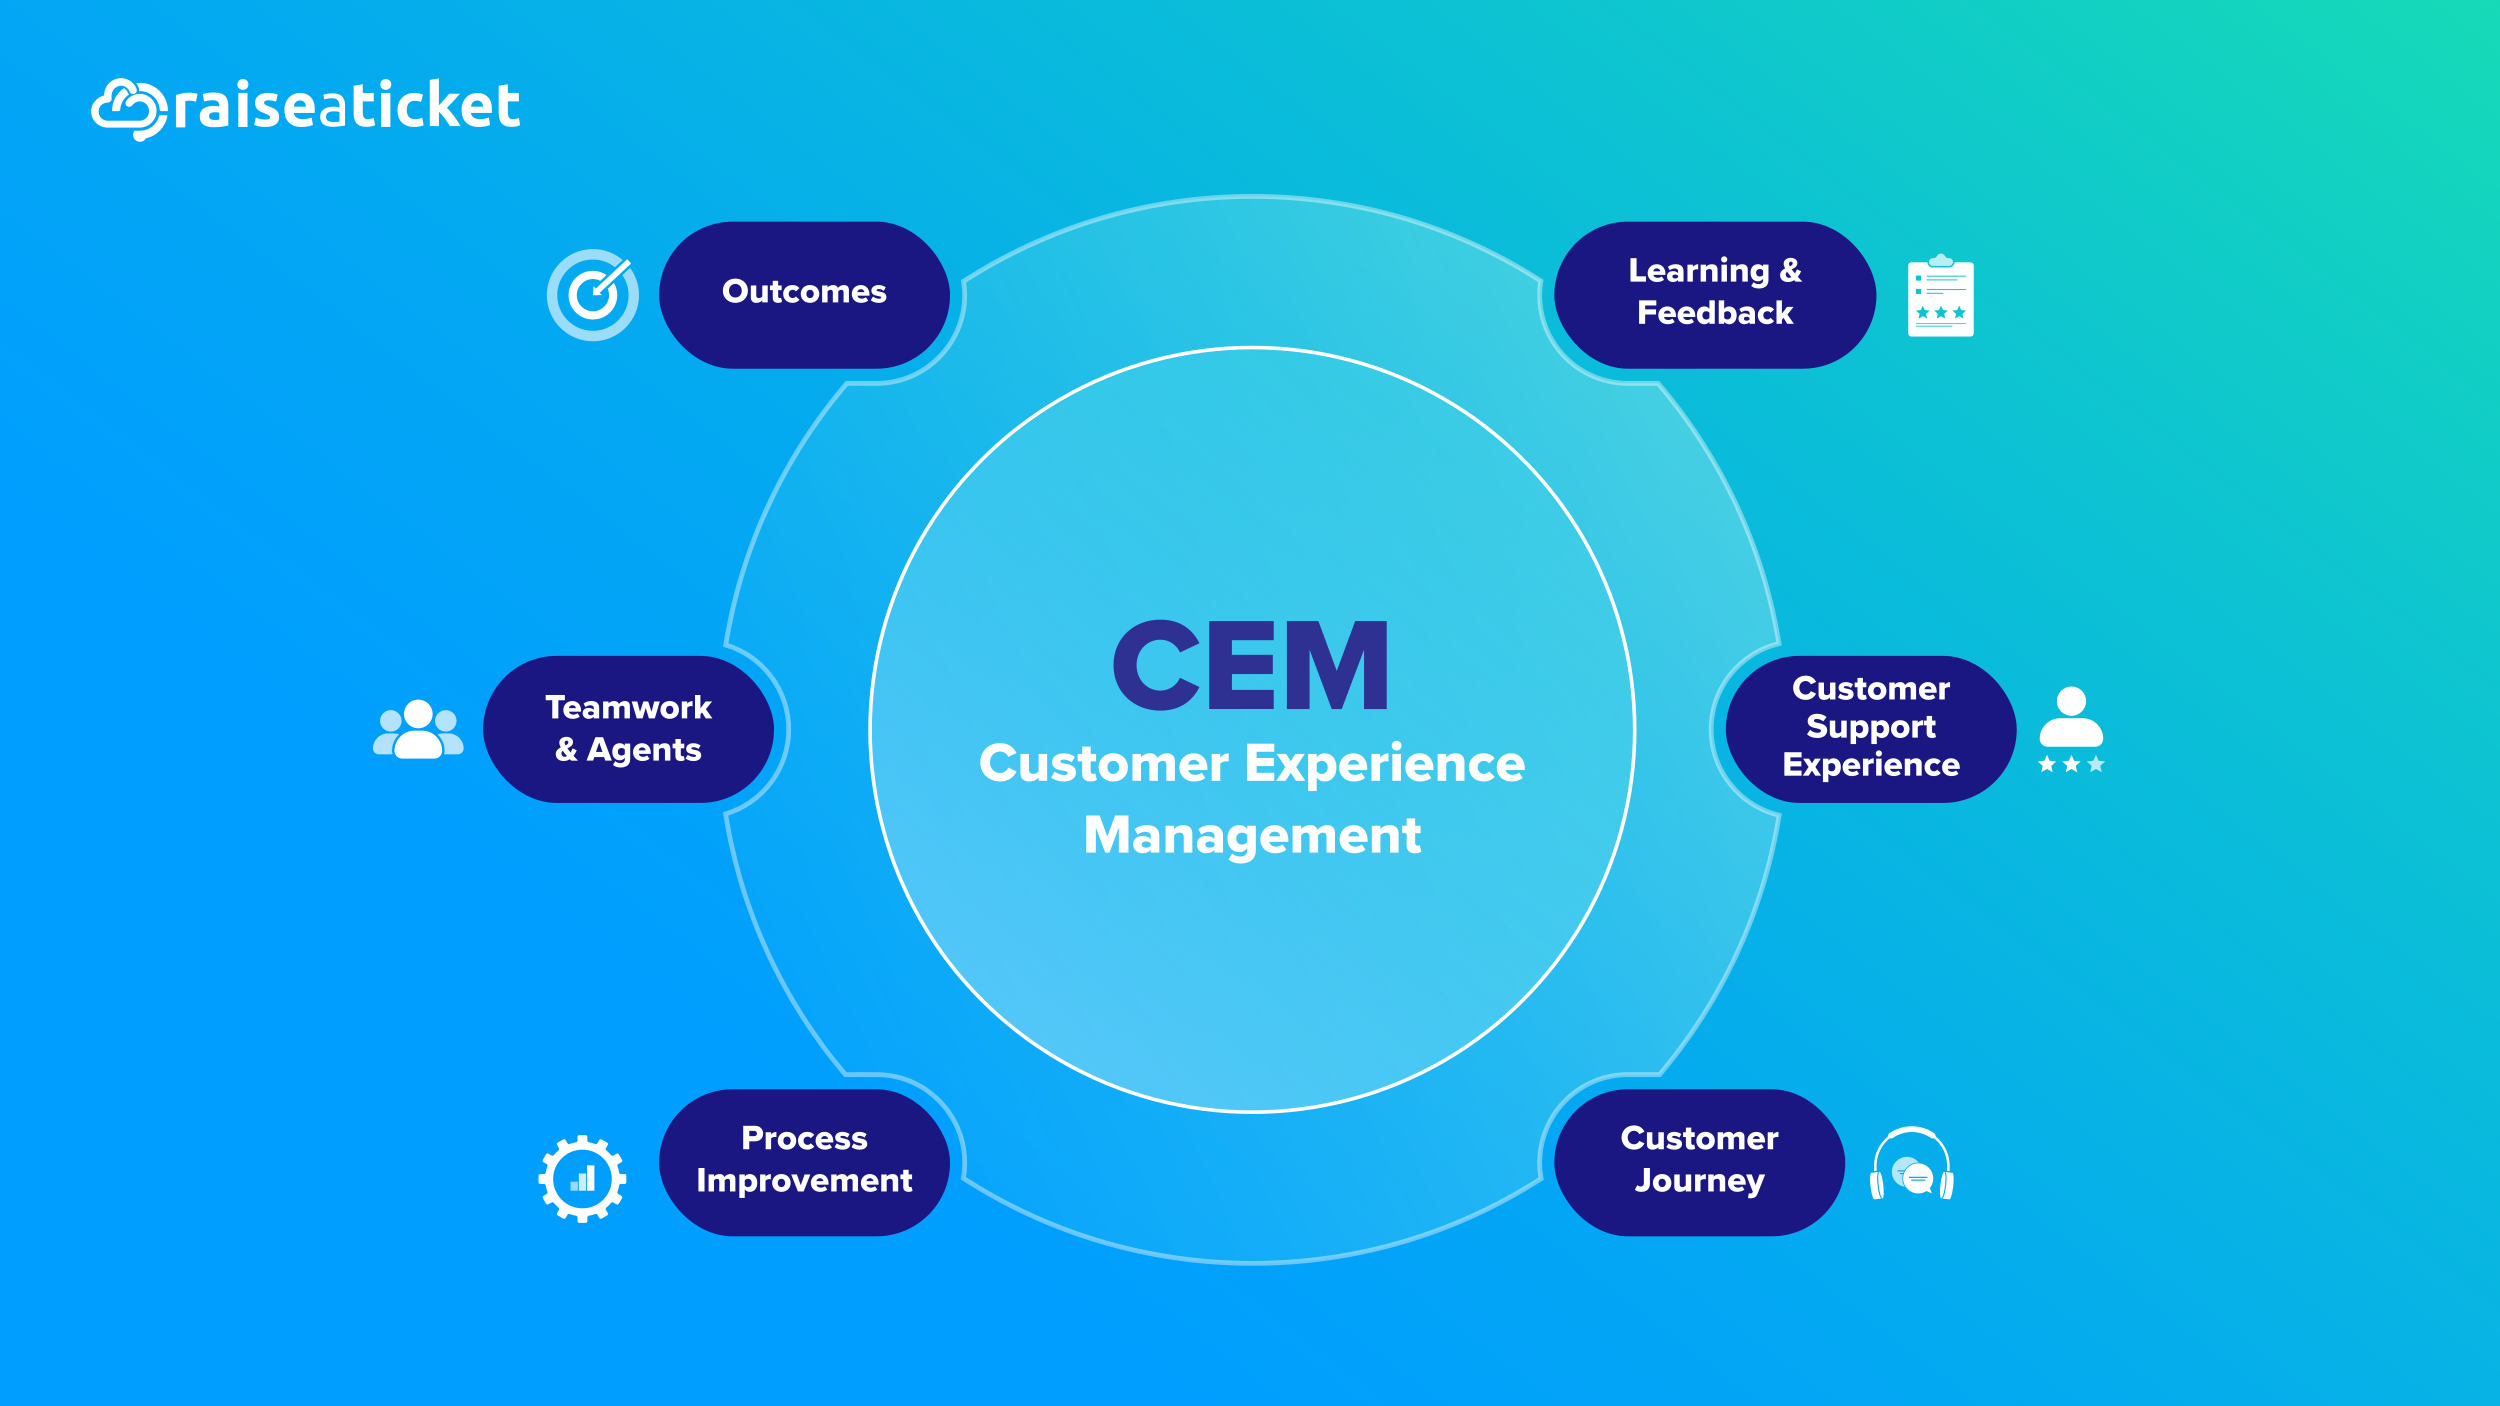 <?xml version="1.0" encoding="UTF-8"?>
<svg id="a" data-name="Layer_1" xmlns="http://www.w3.org/2000/svg" width="1920" height="1080" xmlns:xlink="http://www.w3.org/1999/xlink" viewBox="0 0 1920 1080">
  <defs>
    <linearGradient id="b" x1="1683.82" y1="-404.5" x2="678.89" y2="906.82" gradientUnits="userSpaceOnUse">
      <stop offset="0" stop-color="#19e3ad"/>
      <stop offset=".39" stop-color="#0dc3d2"/>
      <stop offset=".78" stop-color="#03a8f2"/>
      <stop offset="1" stop-color="#009eff"/>
    </linearGradient>
    <filter id="c" data-name="outer-glow-11" filterUnits="userSpaceOnUse">
      <feOffset dx="0" dy="0"/>
      <feGaussianBlur result="d" stdDeviation="45.01"/>
      <feFlood flood-color="#13136d" flood-opacity=".4"/>
      <feComposite in2="d" operator="in"/>
      <feComposite in="SourceGraphic"/>
    </filter>
    <filter id="e" data-name="outer-glow-12" filterUnits="userSpaceOnUse">
      <feOffset dx="0" dy="0"/>
      <feGaussianBlur result="f" stdDeviation="45.01"/>
      <feFlood flood-color="#13136d" flood-opacity=".4"/>
      <feComposite in2="f" operator="in"/>
      <feComposite in="SourceGraphic"/>
    </filter>
    <filter id="g" data-name="outer-glow-13" filterUnits="userSpaceOnUse">
      <feOffset dx="0" dy="0"/>
      <feGaussianBlur result="h" stdDeviation="45.01"/>
      <feFlood flood-color="#13136d" flood-opacity=".4"/>
      <feComposite in2="h" operator="in"/>
      <feComposite in="SourceGraphic"/>
    </filter>
    <filter id="i" data-name="outer-glow-14" filterUnits="userSpaceOnUse">
      <feOffset dx="0" dy="0"/>
      <feGaussianBlur result="j" stdDeviation="45.01"/>
      <feFlood flood-color="#13136d" flood-opacity=".4"/>
      <feComposite in2="j" operator="in"/>
      <feComposite in="SourceGraphic"/>
    </filter>
    <filter id="k" data-name="outer-glow-15" filterUnits="userSpaceOnUse">
      <feOffset dx="0" dy="0"/>
      <feGaussianBlur result="l" stdDeviation="45.01"/>
      <feFlood flood-color="#13136d" flood-opacity=".4"/>
      <feComposite in2="l" operator="in"/>
      <feComposite in="SourceGraphic"/>
    </filter>
    <filter id="m" data-name="outer-glow-16" filterUnits="userSpaceOnUse">
      <feOffset dx="0" dy="0"/>
      <feGaussianBlur result="n" stdDeviation="45.01"/>
      <feFlood flood-color="#13136d" flood-opacity=".4"/>
      <feComposite in2="n" operator="in"/>
      <feComposite in="SourceGraphic"/>
    </filter>
    <linearGradient id="o" x1="415.72" y1="810.83" x2="1930.29" y2="116.75" gradientUnits="userSpaceOnUse">
      <stop offset="0" stop-color="#73ffe8" stop-opacity="0"/>
      <stop offset=".12" stop-color="#83ffea" stop-opacity=".12"/>
      <stop offset=".37" stop-color="#adfff1" stop-opacity=".42"/>
      <stop offset=".74" stop-color="#effffc" stop-opacity=".89"/>
      <stop offset=".82" stop-color="#fff"/>
    </linearGradient>
    <linearGradient id="p" x1="1225.49" y1="267.82" x2="458.67" y2="1119.16" gradientUnits="userSpaceOnUse">
      <stop offset="0" stop-color="#73ffe8" stop-opacity="0"/>
      <stop offset=".28" stop-color="#a9fff0" stop-opacity=".17"/>
      <stop offset=".57" stop-color="#d7fff8" stop-opacity=".32"/>
      <stop offset=".79" stop-color="#f4fffd" stop-opacity=".42"/>
      <stop offset=".94" stop-color="#fff" stop-opacity=".45"/>
    </linearGradient>
  </defs>
  <rect width="1920" height="1080" fill="url(#b)"/>
  <g>
    <path d="M92.34,83.81s-.02.12-.01.19c-.01.18-.02.36-.03.54-.14.48-.57.83-1.09.83-.06,0-.12,0-.18,0h-4.98s0-.11,0-.16c0-7.22,3.55-13.6,8.99-17.5.18.08.37.17.56.28.02.01,1.66,1.03,2.32,2.74.27.69.68,1.28,1.21,1.76-3.76,2.48-6.36,6.58-6.78,11.32Z" fill="#fff" fill-rule="evenodd"/>
    <path d="M128.98,85.36h-5.02c-.06,0-.12,0-.18,0-.64,0-1.15-.52-1.15-1.16,0-.15,0-.42,0-.42-.72-7.75-7.2-13.81-15.11-13.81-.27,0-.52.03-.79.04.19-.85.14-1.76-.18-2.64-.51-1.35-1.17-2.51-1.9-3.5.94-.13,1.89-.21,2.87-.21,11.85,0,21.46,9.64,21.46,21.54,0,.05,0,.11,0,.16Z" fill="#fff" fill-rule="evenodd"/>
    <path d="M107.43,100.4c1.34,0,3.91-.48,3.93-.46,5.32-1.4,9.51-5.62,10.86-10.98h.01c.06-.24.26-.43.52-.44h0s.02,0,.03,0,.02,0,.03,0h5.17s.02,0,.03,0c0,0,.02,0,.03,0h.02c.3.03.53.27.53.57,0,.02-.01.04-.01.06h0c-1.57,8.49-8.1,15.22-16.47,17.07-.91,1.61-2.63,2.69-4.61,2.69-2.93,0-5.3-2.38-5.3-5.32,0-1.21.42-2.31,1.09-3.2,1.93,0,3.98.01,4.13.01Z" fill="#fff" fill-rule="evenodd"/>
    <path d="M82.98,98.01c-7.28,0-12.98-5.48-12.98-12.53,0-3.34,1.21-6.09,3.8-8.71,1.72-1.74,3.84-2.92,6.17-3.48-.02-1.21.12-2.4.43-3.55.9-3.38,3.05-6.2,6.06-7.96,1.99-1.16,4.24-1.78,6.51-1.78,1.13,0,2.25.15,3.35.45,1.05.28,6.4,1.99,8.59,7.84.55,1.48-.18,3.15-1.63,3.73-.34.14-.69.2-1.05.2-.25,0-.5-.03-.74-.1-.9-.24-1.6-.88-1.93-1.74-.9-2.33-3.04-3.61-3.06-3.62-.59-.34-1.13-.56-1.67-.71-.53-.14-1.12-.21-1.81-.21-3.3,0-6.22,2.45-7.1,5.74-.22.81-.28,1.82-.23,2.7.02,0,.02.11.02.2,0,.28,0,.71,0,1.59,0,.74-.29,1.34-.89,1.88-.46.43-1.04.76-1.68.83-.81.1-1.62.12-2.42.32-.71.18-1.37.48-1.97.89-1.15.79-2.13,1.94-2.58,3.27-.26.76-.43,1.66-.43,2.47,0,3.99,3.18,7.01,7.25,7.01h24.25c3.99,0,7.24-3.26,7.24-7.42s-3.25-7.47-7.24-7.47c-.53,0-1.11.11-1.81.3-.01,0-2.41.71-3.88,2.72-.54.75-1.38,1.18-2.31,1.18-.62,0-1.2-.19-1.71-.57-1.25-.94-1.53-2.74-.61-4.03,3.63-5.1,9.24-5.36,10.32-5.36,3.48,0,6.74,1.36,9.18,3.82,2.45,2.48,3.8,5.69,3.8,9.15,0,7.16-5.82,12.94-12.98,12.94h-24.25Z" fill="#fff" fill-rule="evenodd"/>
    <g>
      <path d="M150.48,78.08c-.65-.16-1.4-.33-2.28-.51-.87-.18-1.81-.27-2.81-.27-.45,0-.99.04-1.62.12-.63.08-1.11.17-1.43.27v20.15h-7.22v-24.8c1.29-.45,2.82-.88,4.58-1.28,1.76-.4,3.72-.61,5.89-.61.39,0,.86.02,1.41.07.55.05,1.1.11,1.65.19.55.08,1.1.18,1.65.29.55.11,1.02.25,1.41.41l-1.21,5.96Z" fill="#fff"/>
      <path d="M164.24,71.01c2.13,0,3.91.24,5.33.73,1.42.48,2.56,1.18,3.42,2.08.86.9,1.46,2,1.82,3.29.36,1.29.53,2.73.53,4.31v15.02c-1.03.23-2.47.49-4.31.8-1.84.31-4.07.46-6.68.46-1.65,0-3.14-.15-4.48-.44-1.34-.29-2.5-.77-3.46-1.43-.97-.66-1.71-1.52-2.23-2.59-.52-1.07-.77-2.37-.77-3.92s.3-2.75.9-3.78c.6-1.03,1.4-1.86,2.4-2.47,1-.61,2.15-1.06,3.44-1.33,1.29-.27,2.63-.41,4.02-.41.94,0,1.77.04,2.49.12.73.08,1.32.19,1.77.31v-.68c0-1.23-.37-2.21-1.11-2.96-.74-.74-2.03-1.11-3.87-1.11-1.23,0-2.44.09-3.63.27-1.2.18-2.23.43-3.1.75l-.92-5.81c.42-.13.95-.27,1.58-.41.63-.14,1.32-.27,2.06-.39.74-.11,1.53-.21,2.35-.29.82-.08,1.65-.12,2.49-.12ZM164.82,92.13c.71,0,1.39-.02,2.04-.05.65-.03,1.16-.08,1.55-.14v-5.47c-.29-.06-.73-.13-1.31-.19-.58-.07-1.11-.1-1.6-.1-.68,0-1.32.04-1.91.12-.6.08-1.12.24-1.57.46-.45.23-.81.53-1.07.92-.26.39-.39.87-.39,1.45,0,1.13.38,1.91,1.14,2.35.76.44,1.8.65,3.12.65Z" fill="#fff"/>
      <path d="M190.74,64.84c0,1.29-.42,2.31-1.25,3.05-.83.74-1.82,1.11-2.95,1.11s-2.12-.37-2.95-1.11c-.83-.74-1.25-1.75-1.25-3.05s.42-2.31,1.25-3.05c.83-.74,1.82-1.11,2.95-1.11s2.12.37,2.95,1.11c.83.74,1.25,1.75,1.25,3.05ZM190.08,97.51h-7.04v-26.16h7.04v26.16Z" fill="#fff"/>
      <path d="M203.82,91.8c1.29,0,2.2-.13,2.74-.38.54-.25.8-.74.8-1.46,0-.57-.35-1.06-1.04-1.49-.69-.42-1.75-.9-3.16-1.44-1.1-.41-2.1-.83-3-1.27-.9-.44-1.66-.97-2.29-1.58-.63-.61-1.12-1.35-1.46-2.2-.35-.85-.52-1.87-.52-3.07,0-2.33.87-4.17,2.6-5.52,1.73-1.35,4.11-2.03,7.13-2.03,1.51,0,2.96.13,4.34.4,1.39.27,2.49.56,3.31.87l-1.23,5.48c-.82-.28-1.71-.53-2.67-.76-.96-.22-2.04-.33-3.23-.33-2.2,0-3.31.61-3.31,1.84,0,.28.05.54.14.76.09.22.28.43.57.64.28.2.67.43,1.16.66.49.24,1.11.5,1.86.78,1.54.57,2.82,1.14,3.83,1.69,1.01.56,1.8,1.16,2.38,1.8.58.65.99,1.36,1.23,2.14.24.79.35,1.7.35,2.73,0,2.45-.92,4.3-2.76,5.56-1.84,1.26-4.45,1.88-7.81,1.88-2.2,0-4.04-.19-5.5-.57-1.46-.38-2.48-.69-3.05-.94l1.18-5.71c1.2.47,2.42.84,3.68,1.11,1.26.27,2.5.4,3.73.4Z" fill="#fff"/>
      <path d="M218.41,84.62c0-2.2.34-4.13,1.02-5.78.68-1.65,1.57-3.03,2.67-4.13,1.1-1.1,2.37-1.94,3.8-2.5,1.43-.57,2.91-.85,4.42-.85,3.53,0,6.31,1.08,8.36,3.23,2.05,2.16,3.07,5.33,3.07,9.51,0,.41-.02.86-.05,1.35-.03.49-.06.92-.09,1.3h-15.96c.16,1.45.83,2.6,2.03,3.45,1.2.85,2.8,1.28,4.82,1.28,1.29,0,2.56-.12,3.8-.35,1.24-.24,2.26-.53,3.05-.87l.95,5.71c-.38.19-.88.38-1.51.57-.63.19-1.33.36-2.1.5-.77.14-1.6.26-2.48.35-.88.09-1.76.14-2.65.14-2.23,0-4.18-.33-5.83-.99-1.65-.66-3.02-1.57-4.11-2.71-1.09-1.15-1.89-2.51-2.41-4.09-.52-1.57-.78-3.27-.78-5.1ZM234.94,81.93c-.03-.6-.13-1.18-.31-1.75-.17-.57-.44-1.07-.8-1.51-.36-.44-.82-.8-1.37-1.09-.55-.28-1.24-.43-2.05-.43s-1.46.13-2.03.4c-.57.27-1.04.62-1.42,1.06-.38.44-.67.95-.87,1.53-.2.58-.35,1.17-.45,1.77h9.3Z" fill="#fff"/>
      <path d="M255.57,71.68c1.76,0,3.25.23,4.46.68,1.21.46,2.19,1.1,2.93,1.94.74.83,1.27,1.83,1.58,2.97.31,1.15.47,2.42.47,3.8v15.35c-.38.06-.9.15-1.58.26-.68.11-1.44.21-2.29.31-.85.09-1.77.18-2.76.26-.99.08-1.97.12-2.95.12-1.39,0-2.66-.14-3.83-.43-1.16-.28-2.17-.73-3.02-1.35-.85-.61-1.51-1.42-1.99-2.43-.47-1.01-.71-2.22-.71-3.64s.27-2.52.83-3.49c.55-.97,1.3-1.76,2.24-2.36.94-.6,2.05-1.04,3.3-1.32,1.26-.28,2.58-.43,3.97-.43.44,0,.9.02,1.37.07.47.05.92.11,1.35.19.42.08.79.15,1.11.21.31.06.53.11.66.14v-1.23c0-.72-.08-1.44-.24-2.15-.16-.71-.44-1.34-.85-1.89-.41-.55-.97-.99-1.68-1.32-.71-.33-1.63-.5-2.76-.5-1.45,0-2.72.1-3.8.31-1.09.2-1.9.42-2.43.64l-.52-3.64c.57-.25,1.51-.5,2.83-.73,1.32-.24,2.75-.35,4.3-.35ZM255.95,93.69c1.04,0,1.96-.02,2.76-.07.8-.05,1.47-.13,2.01-.26v-7.32c-.31-.16-.83-.29-1.53-.4-.71-.11-1.57-.16-2.57-.16-.66,0-1.36.05-2.1.14-.74.1-1.42.29-2.03.59-.61.3-1.13.71-1.53,1.23-.41.52-.61,1.2-.61,2.05,0,1.57.5,2.67,1.51,3.28,1.01.61,2.38.92,4.11.92Z" fill="#fff"/>
      <path d="M271.58,65.83l7.03-1.13v6.66h8.45v6.52h-8.45v8.74c0,1.48.26,2.66.78,3.54.52.88,1.57,1.32,3.14,1.32.76,0,1.53-.07,2.34-.21.8-.14,1.54-.34,2.2-.59l.99,5.48c-.85.35-1.79.64-2.83.9-1.04.25-2.31.38-3.82.38-1.92,0-3.51-.26-4.77-.78-1.26-.52-2.27-1.24-3.02-2.17-.76-.93-1.28-2.05-1.58-3.38-.3-1.32-.45-2.79-.45-4.39v-20.87Z" fill="#fff"/>
      <path d="M300.48,64.84c0,1.29-.42,2.31-1.25,3.05-.83.74-1.82,1.11-2.95,1.11s-2.12-.37-2.95-1.11c-.83-.74-1.25-1.75-1.25-3.05s.42-2.31,1.25-3.05c.83-.74,1.82-1.11,2.95-1.11s2.12.37,2.95,1.11c.83.74,1.25,1.75,1.25,3.05ZM299.81,97.51h-7.03v-26.16h7.03v26.16Z" fill="#fff"/>
      <path d="M305.25,84.43c0-1.79.29-3.49.87-5.08.58-1.59,1.42-2.98,2.53-4.16,1.1-1.18,2.44-2.12,4.01-2.81,1.57-.69,3.37-1.04,5.38-1.04,1.32,0,2.53.12,3.63.35,1.1.24,2.17.57,3.21,1.02l-1.46,5.62c-.66-.25-1.39-.47-2.17-.66-.79-.19-1.67-.28-2.65-.28-2.08,0-3.63.65-4.65,1.94-1.02,1.29-1.53,2.99-1.53,5.1,0,2.24.48,3.97,1.44,5.19.96,1.23,2.64,1.84,5.03,1.84.85,0,1.76-.08,2.74-.24.97-.16,1.87-.41,2.69-.75l.99,5.76c-.82.35-1.84.65-3.07.9-1.23.25-2.58.38-4.06.38-2.27,0-4.22-.34-5.85-1.02-1.64-.68-2.98-1.6-4.04-2.76-1.06-1.16-1.83-2.54-2.31-4.13-.49-1.59-.73-3.31-.73-5.17Z" fill="#fff"/>
      <path d="M337.07,80.93c.69-.75,1.41-1.53,2.15-2.35.74-.81,1.45-1.62,2.15-2.42.69-.8,1.35-1.56,1.96-2.28.61-.72,1.14-1.34,1.58-1.88h8.37c-1.67,1.92-3.3,3.75-4.89,5.49-1.59,1.74-3.33,3.54-5.22,5.39.95.85,1.92,1.87,2.93,3.05,1.01,1.18,1.98,2.4,2.93,3.67.95,1.26,1.81,2.52,2.6,3.78.79,1.26,1.45,2.41,1.98,3.45h-8.09c-.51-.82-1.08-1.73-1.72-2.72-.64-.99-1.33-1.99-2.05-2.98-.72-.99-1.48-1.95-2.28-2.86-.8-.91-1.6-1.69-2.38-2.32v10.89h-7.03v-35.51l7.03-1.13v20.72Z" fill="#fff"/>
      <path d="M354.49,84.62c0-2.2.34-4.13,1.01-5.78.68-1.65,1.57-3.03,2.67-4.13,1.1-1.1,2.37-1.94,3.8-2.5,1.43-.57,2.9-.85,4.41-.85,3.52,0,6.31,1.08,8.36,3.23,2.05,2.16,3.07,5.33,3.07,9.51,0,.41-.02.86-.05,1.35-.03.49-.06.92-.09,1.3h-15.96c.16,1.45.83,2.6,2.03,3.45,1.2.85,2.8,1.28,4.82,1.28,1.29,0,2.56-.12,3.8-.35,1.24-.24,2.26-.53,3.05-.87l.94,5.71c-.38.19-.88.38-1.51.57-.63.19-1.33.36-2.1.5-.77.14-1.6.26-2.48.35-.88.09-1.76.14-2.64.14-2.24,0-4.18-.33-5.83-.99-1.65-.66-3.02-1.57-4.11-2.71-1.09-1.15-1.89-2.51-2.41-4.09-.52-1.57-.78-3.27-.78-5.1ZM371.02,81.93c-.03-.6-.13-1.18-.31-1.75-.17-.57-.44-1.07-.8-1.51-.36-.44-.82-.8-1.37-1.09-.55-.28-1.24-.43-2.05-.43s-1.46.13-2.03.4c-.57.27-1.04.62-1.42,1.06-.38.44-.67.95-.87,1.53-.21.58-.35,1.17-.45,1.77h9.3Z" fill="#fff"/>
      <path d="M383.01,65.83l7.04-1.13v6.66h8.45v6.52h-8.45v8.74c0,1.48.26,2.66.78,3.54.52.88,1.57,1.32,3.14,1.32.75,0,1.53-.07,2.34-.21.8-.14,1.53-.34,2.19-.59l.99,5.48c-.85.35-1.79.64-2.83.9-1.04.25-2.31.38-3.83.38-1.92,0-3.51-.26-4.77-.78-1.26-.52-2.27-1.24-3.02-2.17-.76-.93-1.28-2.05-1.58-3.38-.3-1.32-.45-2.79-.45-4.39v-20.87Z" fill="#fff"/>
    </g>
  </g>
  <g>
    <rect x="506.19" y="170.23" width="223.44" height="112.94" rx="56.47" ry="56.47" fill="#1a1782" filter="url(#c)"/>
    <rect x="371.02" y="503.71" width="223.44" height="112.94" rx="56.47" ry="56.47" fill="#1a1782" filter="url(#e)"/>
    <rect x="1193.72" y="836.56" width="223.44" height="112.94" rx="56.47" ry="56.47" fill="#1a1782" filter="url(#g)"/>
    <rect x="1325.43" y="503.71" width="223.44" height="112.94" rx="56.47" ry="56.47" fill="#1a1782" filter="url(#i)"/>
    <rect x="506.19" y="836.56" width="223.44" height="112.94" rx="56.47" ry="56.47" fill="#1a1782" filter="url(#k)"/>
    <rect x="1193.72" y="170.23" width="247.4" height="112.94" rx="56.47" ry="56.47" fill="#1a1782" filter="url(#m)"/>
    <g>
      <g>
        <path d="M471.51,217.29l-4.79,4.47c.66,1.51,1.02,3.17,1.02,4.93,0,6.84-5.54,12.38-12.38,12.38s-12.38-5.54-12.38-12.38,5.54-12.38,12.38-12.38c2.05,0,3.99.5,5.7,1.39l4.8-4.47c-2.99-2.04-6.61-3.24-10.5-3.24-10.31,0-18.7,8.39-18.7,18.7s8.39,18.7,18.7,18.7,18.7-8.39,18.7-18.7c0-3.43-.93-6.64-2.54-9.4Z" fill="#fff"/>
        <path d="M483.89,205.75l-5.91,5.5c3.02,4.4,4.78,9.71,4.78,15.44,0,15.11-12.29,27.4-27.4,27.4s-27.4-12.29-27.4-27.4,12.29-27.4,27.4-27.4c6.41,0,12.3,2.21,16.97,5.91l5.91-5.5c-6.17-5.24-14.16-8.41-22.88-8.41-19.53,0-35.41,15.88-35.41,35.41s15.88,35.41,35.41,35.41,35.41-15.88,35.41-35.41c0-7.83-2.56-15.07-6.88-20.94Z" fill="#fff" opacity=".6"/>
      </g>
      <polygon points="460.6 224.83 484.75 202.31 481.74 199.07 457.59 221.59 455.87 219.75 455.36 226.7 462.32 226.67 460.6 224.83" fill="#fff"/>
    </g>
    <g>
      <circle cx="321.25" cy="548.31" r="11.02" fill="#fff"/>
      <path d="M318.39,561.14h5.73c8.53,0,15.46,6.93,15.46,15.46h0c0,3.32-2.69,6.01-6.01,6.01h-24.62c-3.32,0-6.01-2.69-6.01-6.01h0c0-8.53,6.93-15.46,15.46-15.46Z" fill="#fff"/>
      <g opacity=".7">
        <circle cx="342.36" cy="553.63" r="8.26" fill="#fff"/>
        <path d="M356.09,574.84c0,1.24-.5,2.37-1.32,3.19s-1.94,1.32-3.19,1.32h-10.64c.32-.86.5-1.78.5-2.75,0-4.94-2.08-9.41-5.41-12.57,1.3-.5,2.71-.78,4.18-.78h4.29c6.4,0,11.59,5.19,11.59,11.59Z" fill="#fff"/>
        <circle cx="300.15" cy="553.63" r="8.26" fill="#fff"/>
        <path d="M301.06,576.6c0,.97.18,1.89.5,2.75h-10.64c-2.49,0-4.51-2.02-4.51-4.51,0-3.2,1.3-6.1,3.39-8.2,2.1-2.1,5-3.39,8.2-3.39h4.29c1.47,0,2.89.28,4.18.78-3.33,3.16-5.41,7.63-5.41,12.57Z" fill="#fff"/>
      </g>
    </g>
    <g>
      <g>
        <g>
          <g>
            <path d="M1445.77,920.38c-.97.11-2.27-4.36-2.92-9.99-.65-5.63-.39-10.28.58-10.39s2.28,4.36,2.93,9.99c.65,5.63.39,10.28-.58,10.39Z" fill="#fff"/>
            <path d="M1444.87,920.49l-5.39.62c-.97.11-2.28-4.36-2.93-9.98-.65-5.63-.38-10.28.58-10.39l2.17-.25,1.95-.23,1.31-.15c-.97.11-1.22,4.76-.58,10.39.64,5.56,1.93,9.99,2.89,9.99Z" fill="#fff"/>
          </g>
          <g>
            <path d="M1493.76,910.4c-.65,5.63-1.96,10.1-2.92,9.99-.97-.11-1.23-4.76-.58-10.39.65-5.63,1.96-10.1,2.93-9.99.97.11,1.22,4.76.58,10.39Z" fill="#fff"/>
            <path d="M1500.06,911.12c-.65,5.63-1.96,10.09-2.93,9.98l-5.39-.62c.96,0,2.25-4.43,2.89-9.99.65-5.63.39-10.28-.58-10.39l1.31.15,1.95.23,2.17.25c.97.11,1.23,4.76.58,10.39Z" fill="#fff"/>
          </g>
        </g>
        <path d="M1497.31,895.21v4.16l-1.95-.23v-3.94c0-8.51-3.95-16.11-10.1-21.07-.71.36-1.58.33-2.28-.16-4.32-3-9.4-4.58-14.68-4.58s-10.36,1.59-14.68,4.58c-.39.27-.83.4-1.27.4-.35,0-.7-.08-1.01-.24-6.15,4.97-10.1,12.56-10.1,21.07v3.94l-1.95.23v-4.16c0-9.14,4.25-17.3,10.87-22.62-.16-.84.16-1.74.92-2.26,5.07-3.52,11.03-5.38,17.22-5.38s12.15,1.86,17.22,5.38c.75.52,1.08,1.42.92,2.26,6.62,5.32,10.87,13.48,10.87,22.62Z" fill="#fff"/>
      </g>
      <g>
        <path d="M1484.74,905.03c0-6.38-5.17-11.56-11.56-11.56s-11.56,5.17-11.56,11.56,5.17,11.56,11.56,11.56c2.33,0,4.5-.69,6.32-1.88l4.22,1.88-1.61-4.21c1.65-2,2.64-4.56,2.64-7.35ZM1478.6,906.82h-10.83v-.96h10.83v.96ZM1480.28,904.71h-14.19v-.96h14.19v.96Z" fill="#fff"/>
        <path d="M1460.97,905.03c0-1.12.15-2.2.44-3.23h-2.3v-.96h2.6c.14-.39.31-.77.49-1.14h-4.78v-.96h5.3c2.14-3.54,6.03-5.91,10.47-5.91.13,0,.25,0,.38,0-2.12-2.66-5.38-4.37-9.05-4.37-6.38,0-11.56,5.17-11.56,11.56,0,5.79,4.26,10.59,9.82,11.43-1.15-1.86-1.81-4.06-1.81-6.41Z" fill="#fff" opacity=".7"/>
      </g>
    </g>
    <g>
      <g>
        <polygon points="1595.25 593.09 1590.89 590.56 1586.52 593.09 1587.58 588.15 1583.83 584.79 1588.84 584.27 1590.89 579.66 1592.93 584.27 1597.95 584.79 1594.19 588.15 1595.25 593.09" fill="#fff"/>
        <polygon points="1570.04 584.27 1572.08 579.66 1574.12 584.27 1579.14 584.79 1575.39 588.15 1576.44 593.09 1572.08 590.56 1567.72 593.09 1568.77 588.15 1565.02 584.79 1570.04 584.27" fill="#fff"/>
        <polygon points="1613 588.15 1614.06 593.09 1609.69 590.56 1605.33 593.09 1606.39 588.15 1602.63 584.79 1607.65 584.27 1609.69 579.66 1611.74 584.27 1616.76 584.79 1613 588.15" fill="#fff" opacity=".7"/>
      </g>
      <g>
        <circle cx="1590.89" cy="538.49" r="11.25" fill="#fff"/>
        <path d="M1582.29,551.59h17.19c8.71,0,15.78,7.07,15.78,15.78h0c0,3.39-2.75,6.14-6.14,6.14h-36.48c-3.39,0-6.14-2.75-6.14-6.14h0c0-8.71,7.07-15.78,15.78-15.78Z" fill="#fff"/>
      </g>
    </g>
    <g>
      <path d="M479.73,901.7h-2.93c-.63,0-1.16-.46-1.26-1.09-.3-1.74-.75-3.43-1.35-5.05-.22-.59,0-1.26.55-1.57l2.53-1.46c.61-.35.82-1.14.47-1.75l-2.49-4.31c-.35-.61-1.14-.82-1.75-.47l-2.54,1.46c-.55.32-1.23.18-1.64-.31-1.12-1.34-2.35-2.58-3.69-3.69-.48-.4-.62-1.09-.31-1.64l1.46-2.54c.35-.61.14-1.4-.47-1.75l-4.31-2.49c-.61-.35-1.4-.14-1.75.47l-1.46,2.53c-.32.55-.98.77-1.57.55-1.62-.6-3.31-1.05-5.05-1.35-.62-.11-1.09-.63-1.09-1.26v-2.93c0-.71-.57-1.28-1.28-1.28h-4.98c-.71,0-1.28.57-1.28,1.28v2.93c0,.63-.46,1.16-1.09,1.26-1.74.3-3.43.75-5.05,1.35-.59.22-1.26,0-1.57-.55l-1.46-2.53c-.35-.61-1.14-.82-1.75-.47l-4.31,2.49c-.61.35-.82,1.14-.47,1.75l1.46,2.54c.32.55.18,1.23-.31,1.64-1.34,1.12-2.58,2.35-3.69,3.69-.4.48-1.09.62-1.64.31l-2.54-1.46c-.61-.35-1.4-.14-1.75.47l-2.49,4.31c-.35.61-.14,1.4.47,1.75l2.53,1.46c.55.32.77.98.55,1.57-.6,1.62-1.05,3.31-1.35,5.05-.11.62-.63,1.09-1.26,1.09h-2.93c-.71,0-1.28.57-1.28,1.28v4.98c0,.71.57,1.28,1.28,1.28h2.93c.63,0,1.16.46,1.26,1.09.3,1.74.75,3.43,1.35,5.05.22.59,0,1.26-.55,1.57l-2.53,1.46c-.61.35-.82,1.14-.47,1.75l2.49,4.31c.35.61,1.14.82,1.75.47l2.54-1.46c.55-.32,1.23-.18,1.64.31,1.12,1.34,2.35,2.58,3.69,3.69.48.4.62,1.09.31,1.64l-1.46,2.54c-.35.61-.14,1.4.47,1.75l4.31,2.49c.61.35,1.4.14,1.75-.47l1.46-2.53c.32-.55.98-.77,1.57-.55,1.62.6,3.31,1.05,5.05,1.35.62.11,1.09.63,1.09,1.26v2.93c0,.71.57,1.28,1.28,1.28h4.98c.71,0,1.28-.57,1.28-1.28v-2.93c0-.63.46-1.16,1.09-1.26,1.74-.3,3.43-.75,5.05-1.35.59-.22,1.26,0,1.57.55l1.46,2.53c.35.61,1.14.82,1.75.47l4.31-2.49c.61-.35.82-1.14.47-1.75l-1.46-2.54c-.32-.55-.18-1.23.31-1.64,1.34-1.12,2.58-2.35,3.69-3.69.4-.48,1.09-.62,1.64-.31l2.54,1.46c.61.35,1.4.14,1.75-.47l2.49-4.31c.35-.61.14-1.4-.47-1.75l-2.53-1.46c-.55-.32-.77-.98-.55-1.57.6-1.62,1.05-3.31,1.35-5.05.11-.62.63-1.09,1.26-1.09h2.93c.71,0,1.28-.57,1.28-1.28v-4.98c0-.71-.57-1.28-1.28-1.28ZM447.34,928c-12.44,0-22.53-10.09-22.53-22.53s10.09-22.53,22.53-22.53,22.53,10.09,22.53,22.53-10.09,22.53-22.53,22.53Z" fill="#fff"/>
      <g>
        <rect x="438.18" y="907.5" width="5.62" height="6.97" fill="#fff" opacity=".6"/>
        <rect x="444.53" y="901.25" width="5.62" height="13.22" fill="#fff" opacity=".8"/>
        <rect x="450.87" y="895" width="5.62" height="19.47" fill="#fff"/>
      </g>
    </g>
    <g>
      <path d="M1496.47,198.3c-1.11,0-2.12-.62-2.63-1.61-.59-1.14-1.78-1.93-3.15-1.93s-2.56.78-3.15,1.93c-.51.99-1.52,1.61-2.63,1.61h-.53c-1.63,0-2.96,1.32-2.96,2.96h0c0,1.63,1.32,2.96,2.96,2.96h12.61c1.63,0,2.96-1.32,2.96-2.96h0c0-1.63-1.32-2.96-2.96-2.96h-.53Z" fill="#fff" opacity=".7"/>
      <path d="M1513.45,201.48h-12.32c-.12,2.18-1.93,3.92-4.14,3.92h-12.61c-2.21,0-4.02-1.74-4.14-3.92h-12.32c-1.32,0-2.39,1.07-2.39,2.39v52.19c0,1.32,1.07,2.39,2.39,2.39h45.53c1.32,0,2.39-1.07,2.39-2.39v-52.19c0-1.32-1.07-2.39-2.39-2.39ZM1479.69,214.6h23.63v.77h-23.63v-.77ZM1479.65,224.85h12.73v.77h-12.73v-.77ZM1493.94,244.69l-3.25-1.88-3.25,1.88.79-3.67-2.79-2.51,3.73-.39,1.52-3.43,1.52,3.43,3.73.39-2.79,2.51.79,3.67ZM1471.45,211.61h3.88v3.88h-3.88v-3.88ZM1471.45,221.85h3.88v3.88h-3.88v-3.88ZM1475.18,238.13l1.52-3.43,1.52,3.43,3.73.39-2.79,2.51.79,3.67-3.25-1.88-3.25,1.88.79-3.67-2.79-2.51,3.73-.39ZM1499.45,250.82h-28v-.65h28v.65ZM1509.93,248.9h-38.46v-.65h38.46v.65ZM1507.14,241.02l.79,3.67-3.25-1.88-3.25,1.88.79-3.67-2.79-2.51,3.73-.39,1.52-3.43,1.52,3.43,3.73.39-2.79,2.51ZM1509.93,222.75h-30.24v-.77h30.24v.77ZM1509.93,212.5h-30.24v-.77h30.24v.77Z" fill="#fff"/>
    </g>
    <g>
      <path d="M564.78,213.95c5.51,0,9.61,3.84,9.61,9.32s-4.11,9.32-9.61,9.32-9.64-3.84-9.64-9.32,4.13-9.32,9.64-9.32ZM564.78,218.06c-3,0-4.92,2.27-4.92,5.21s1.92,5.21,4.92,5.21,4.89-2.3,4.89-5.21-1.92-5.21-4.89-5.21Z" fill="#fff"/>
      <path d="M585.44,232.27v-1.57c-.81.92-2.32,1.89-4.51,1.89-2.97,0-4.29-1.67-4.29-4.08v-9.29h4.16v7.59c0,1.57.81,2.11,2.16,2.11,1.19,0,2-.65,2.48-1.27v-8.43h4.16v13.04h-4.16Z" fill="#fff"/>
      <path d="M593.49,228.75v-5.91h-2.16v-3.62h2.16v-3.56h4.13v3.56h2.65v3.62h-2.65v4.75c0,.76.43,1.32,1.16,1.32.46,0,.92-.16,1.05-.32l.81,3.13c-.51.49-1.54.86-3.08.86-2.65,0-4.08-1.32-4.08-3.84Z" fill="#fff"/>
      <path d="M608.61,218.9c2.81,0,4.56,1.24,5.35,2.4l-2.7,2.51c-.51-.76-1.35-1.24-2.46-1.24-1.73,0-3.05,1.19-3.05,3.16s1.32,3.19,3.05,3.19c1.11,0,1.94-.54,2.46-1.27l2.7,2.54c-.78,1.13-2.54,2.4-5.35,2.4-4.08,0-7.13-2.75-7.13-6.86s3.05-6.83,7.13-6.83Z" fill="#fff"/>
      <path d="M614.98,225.73c0-3.67,2.67-6.83,7.1-6.83s7.13,3.16,7.13,6.83-2.65,6.86-7.13,6.86-7.1-3.19-7.1-6.86ZM624.95,225.73c0-1.73-1.03-3.16-2.86-3.16s-2.81,1.43-2.81,3.16,1,3.19,2.81,3.19,2.86-1.43,2.86-3.19Z" fill="#fff"/>
      <path d="M647.85,232.27v-7.94c0-1-.49-1.76-1.73-1.76-1.13,0-1.94.73-2.35,1.27v8.43h-4.16v-7.94c0-1-.46-1.76-1.73-1.76-1.11,0-1.89.73-2.32,1.27v8.43h-4.16v-13.04h4.16v1.59c.57-.76,2.24-1.92,4.29-1.92,1.86,0,3.16.78,3.7,2.32.76-1.13,2.46-2.32,4.51-2.32,2.4,0,3.92,1.24,3.92,3.92v9.45h-4.13Z" fill="#fff"/>
      <path d="M661.11,218.9c3.86,0,6.67,2.84,6.67,7.27v.89h-9.29c.24,1.22,1.38,2.32,3.32,2.32,1.16,0,2.46-.46,3.19-1.11l1.76,2.59c-1.3,1.16-3.46,1.73-5.46,1.73-4.02,0-7.13-2.62-7.13-6.86,0-3.78,2.86-6.83,6.94-6.83ZM658.43,224.35h5.37c-.11-.92-.78-2.24-2.7-2.24-1.81,0-2.51,1.3-2.67,2.24Z" fill="#fff"/>
      <path d="M670.45,227.73c.97.86,3.05,1.73,4.59,1.73,1.24,0,1.76-.4,1.76-.97,0-.68-.89-.92-2.24-1.13-2.21-.38-5.35-.84-5.35-4.16,0-2.3,1.97-4.29,5.59-4.29,2.19,0,4.05.7,5.46,1.73l-1.59,2.75c-.78-.76-2.27-1.43-3.84-1.43-.97,0-1.65.32-1.65.89s.7.81,2.08,1.05c2.21.38,5.51.92,5.51,4.38,0,2.48-2.19,4.32-5.94,4.32-2.32,0-4.73-.78-6.1-2l1.73-2.86Z" fill="#fff"/>
    </g>
    <g>
      <path d="M424.14,551.75v-13.96h-5.05v-4.05h14.72v4.05h-5.02v13.96h-4.65Z" fill="#fff"/>
      <path d="M439.58,538.38c3.86,0,6.67,2.84,6.67,7.27v.89h-9.29c.24,1.22,1.38,2.32,3.32,2.32,1.16,0,2.46-.46,3.19-1.11l1.76,2.59c-1.3,1.16-3.46,1.73-5.46,1.73-4.02,0-7.13-2.62-7.13-6.86,0-3.78,2.86-6.83,6.94-6.83ZM436.91,543.84h5.37c-.11-.92-.78-2.24-2.7-2.24-1.81,0-2.51,1.3-2.67,2.24Z" fill="#fff"/>
      <path d="M456,551.75v-1.3c-.81.97-2.38,1.62-4.05,1.62-2,0-4.48-1.35-4.48-4.29,0-3.16,2.48-4.1,4.48-4.1,1.73,0,3.27.54,4.05,1.51v-1.65c0-1.13-.97-1.89-2.65-1.89-1.3,0-2.65.49-3.7,1.38l-1.49-2.62c1.67-1.43,3.92-2.03,5.91-2.03,3.13,0,6.08,1.16,6.08,5.21v8.16h-4.16ZM456,547.24c-.43-.59-1.4-.92-2.32-.92-1.11,0-2.08.49-2.08,1.51s.97,1.51,2.08,1.51c.92,0,1.89-.32,2.32-.95v-1.16Z" fill="#fff"/>
      <path d="M479.63,551.75v-7.94c0-1-.49-1.76-1.73-1.76-1.13,0-1.94.73-2.35,1.27v8.43h-4.16v-7.94c0-1-.46-1.76-1.73-1.76-1.11,0-1.89.73-2.32,1.27v8.43h-4.16v-13.04h4.16v1.59c.57-.76,2.24-1.92,4.29-1.92,1.86,0,3.16.78,3.7,2.32.76-1.13,2.46-2.32,4.51-2.32,2.4,0,3.92,1.24,3.92,3.92v9.45h-4.13Z" fill="#fff"/>
      <path d="M498.38,551.75l-2.46-8.08-2.43,8.08h-4.48l-3.86-13.04h4.27l2.11,7.99,2.57-7.99h3.7l2.57,7.99,2.08-7.99h4.29l-3.86,13.04h-4.48Z" fill="#fff"/>
      <path d="M507.21,545.21c0-3.67,2.67-6.83,7.1-6.83s7.13,3.16,7.13,6.83-2.65,6.86-7.13,6.86-7.1-3.19-7.1-6.86ZM517.17,545.21c0-1.73-1.03-3.16-2.86-3.16s-2.81,1.43-2.81,3.16,1,3.19,2.81,3.19,2.86-1.43,2.86-3.19Z" fill="#fff"/>
      <path d="M523.62,551.75v-13.04h4.16v1.65c.86-1.05,2.51-1.97,4.08-1.97v4.02c-.24-.08-.59-.14-1.03-.14-1.08,0-2.51.46-3.05,1.22v8.26h-4.16Z" fill="#fff"/>
      <path d="M542.02,551.75l-2.86-4.62-1.24,1.49v3.13h-4.16v-18.01h4.16v10.18l3.97-5.21h5.02l-4.81,5.94,5.05,7.1h-5.13Z" fill="#fff"/>
      <path d="M438.71,584.16c-.3-.3-.65-.68-1.05-1.11-1.35.89-2.92,1.43-4.73,1.43-3.4,0-6.1-1.76-6.1-5.32,0-2.7,1.78-4.1,3.83-5.13-.68-1.27-1.11-2.57-1.11-3.75,0-2.46,2.24-4.4,5.46-4.4,2.65,0,5.05,1.46,5.05,3.94,0,2.75-2.16,3.92-4.35,4.89.46.62.89,1.19,1.27,1.65.41.51.84,1.03,1.24,1.51.67-1,1.19-2.13,1.51-3.16l3.24,1.54c-.67,1.43-1.51,2.89-2.54,4.19,1.11,1.22,2.24,2.43,3.48,3.73h-5.21ZM435.49,580.67c-.68-.76-1.3-1.49-1.7-1.97-.51-.65-1.05-1.38-1.59-2.11-.62.54-1.03,1.24-1.03,2.16,0,1.51,1.11,2.51,2.35,2.51.68,0,1.35-.22,1.97-.59ZM434.28,572.46c1.3-.62,2.24-1.3,2.24-2.4,0-.76-.57-1.24-1.32-1.24-.89,0-1.57.65-1.57,1.54,0,.62.27,1.35.65,2.11Z" fill="#fff"/>
      <path d="M464.85,584.16l-.92-2.73h-7.48l-.92,2.73h-5.05l6.78-18.01h5.83l6.81,18.01h-5.05ZM460.18,570.19l-2.51,7.32h5.05l-2.54-7.32Z" fill="#fff"/>
      <path d="M472.57,584.53c1,1.08,2.46,1.51,3.97,1.51,1.38,0,3.32-.57,3.32-3v-1c-1.08,1.27-2.38,1.89-3.86,1.89-3.19,0-5.75-2.19-5.75-6.59s2.48-6.56,5.75-6.56c1.46,0,2.81.57,3.86,1.86v-1.54h4.13v11.88c0,5.32-4.21,6.45-7.45,6.45-2.24,0-4.1-.57-5.78-1.94l1.81-2.97ZM479.86,575.62c-.51-.7-1.62-1.16-2.48-1.16-1.65,0-2.86,1-2.86,2.89s1.22,2.92,2.86,2.92c.86,0,1.97-.46,2.48-1.16v-3.48Z" fill="#fff"/>
      <path d="M493.12,570.79c3.86,0,6.67,2.84,6.67,7.27v.89h-9.29c.24,1.22,1.38,2.32,3.32,2.32,1.16,0,2.46-.46,3.19-1.11l1.76,2.59c-1.3,1.16-3.46,1.73-5.46,1.73-4.02,0-7.13-2.62-7.13-6.86,0-3.78,2.86-6.83,6.94-6.83ZM490.45,576.24h5.37c-.11-.92-.78-2.24-2.7-2.24-1.81,0-2.51,1.3-2.67,2.24Z" fill="#fff"/>
      <path d="M510.68,584.16v-7.54c0-1.59-.84-2.16-2.13-2.16s-2.05.68-2.54,1.27v8.43h-4.16v-13.04h4.16v1.59c.78-.92,2.32-1.92,4.51-1.92,2.97,0,4.32,1.73,4.32,4.13v9.24h-4.16Z" fill="#fff"/>
      <path d="M518.72,580.65v-5.91h-2.16v-3.62h2.16v-3.56h4.13v3.56h2.65v3.62h-2.65v4.75c0,.76.43,1.32,1.16,1.32.46,0,.92-.16,1.05-.32l.81,3.13c-.51.49-1.54.86-3.08.86-2.65,0-4.08-1.32-4.08-3.84Z" fill="#fff"/>
      <path d="M528.2,579.62c.97.86,3.05,1.73,4.59,1.73,1.24,0,1.76-.4,1.76-.97,0-.68-.89-.92-2.24-1.13-2.21-.38-5.35-.84-5.35-4.16,0-2.3,1.97-4.29,5.59-4.29,2.19,0,4.05.7,5.46,1.73l-1.59,2.75c-.78-.76-2.27-1.43-3.84-1.43-.97,0-1.65.32-1.65.89s.7.81,2.08,1.05c2.21.38,5.51.92,5.51,4.38,0,2.48-2.19,4.32-5.94,4.32-2.32,0-4.73-.78-6.1-2l1.73-2.86Z" fill="#fff"/>
    </g>
    <g>
      <path d="M1245.35,873.63c0-5.56,4.21-9.32,9.62-9.32,4.48,0,6.81,2.46,7.99,4.83l-4,1.89c-.59-1.43-2.13-2.62-4-2.62-2.81,0-4.89,2.27-4.89,5.21s2.08,5.21,4.89,5.21c1.86,0,3.4-1.19,4-2.62l4,1.89c-1.16,2.32-3.51,4.83-7.99,4.83-5.4,0-9.62-3.78-9.62-9.32Z" fill="#fff"/>
      <path d="M1273.65,882.62v-1.57c-.81.92-2.32,1.89-4.51,1.89-2.97,0-4.29-1.67-4.29-4.08v-9.29h4.16v7.59c0,1.57.81,2.11,2.16,2.11,1.19,0,2-.65,2.49-1.27v-8.43h4.16v13.04h-4.16Z" fill="#fff"/>
      <path d="M1281.46,878.08c.97.86,3.05,1.73,4.59,1.73,1.24,0,1.76-.4,1.76-.97,0-.68-.89-.92-2.24-1.13-2.21-.38-5.35-.84-5.35-4.16,0-2.3,1.97-4.29,5.59-4.29,2.19,0,4.05.7,5.46,1.73l-1.59,2.75c-.78-.76-2.27-1.43-3.83-1.43-.97,0-1.65.32-1.65.89s.7.81,2.08,1.05c2.21.38,5.51.92,5.51,4.38,0,2.48-2.19,4.32-5.94,4.32-2.32,0-4.73-.78-6.1-2l1.73-2.86Z" fill="#fff"/>
      <path d="M1294.77,879.11v-5.91h-2.16v-3.62h2.16v-3.56h4.13v3.56h2.65v3.62h-2.65v4.75c0,.76.43,1.32,1.16,1.32.46,0,.92-.16,1.05-.32l.81,3.13c-.51.49-1.54.86-3.08.86-2.65,0-4.08-1.32-4.08-3.84Z" fill="#fff"/>
      <path d="M1302.76,876.08c0-3.67,2.67-6.83,7.1-6.83s7.13,3.16,7.13,6.83-2.65,6.86-7.13,6.86-7.1-3.19-7.1-6.86ZM1312.73,876.08c0-1.73-1.03-3.16-2.86-3.16s-2.81,1.43-2.81,3.16,1,3.19,2.81,3.19,2.86-1.43,2.86-3.19Z" fill="#fff"/>
      <path d="M1335.63,882.62v-7.94c0-1-.49-1.76-1.73-1.76-1.13,0-1.94.73-2.35,1.27v8.43h-4.16v-7.94c0-1-.46-1.76-1.73-1.76-1.11,0-1.89.73-2.32,1.27v8.43h-4.16v-13.04h4.16v1.59c.57-.76,2.24-1.92,4.29-1.92,1.86,0,3.16.78,3.7,2.32.76-1.13,2.46-2.32,4.51-2.32,2.4,0,3.92,1.24,3.92,3.92v9.45h-4.13Z" fill="#fff"/>
      <path d="M1348.89,869.25c3.86,0,6.67,2.84,6.67,7.27v.89h-9.29c.24,1.22,1.38,2.32,3.32,2.32,1.16,0,2.46-.46,3.19-1.11l1.76,2.59c-1.3,1.16-3.46,1.73-5.46,1.73-4.02,0-7.13-2.62-7.13-6.86,0-3.78,2.86-6.83,6.94-6.83ZM1346.21,874.71h5.38c-.11-.92-.78-2.24-2.7-2.24-1.81,0-2.51,1.3-2.67,2.24Z" fill="#fff"/>
      <path d="M1357.61,882.62v-13.04h4.16v1.65c.86-1.05,2.51-1.97,4.08-1.97v4.02c-.24-.08-.59-.14-1.03-.14-1.08,0-2.51.46-3.05,1.22v8.26h-4.16Z" fill="#fff"/>
      <path d="M1257.5,910.19c.65.54,1.51,1.05,2.59,1.05,1.46,0,2.4-.95,2.4-2.46v-11.78h4.64v11.83c0,4.46-2.7,6.51-6.64,6.51-1.81,0-3.59-.43-4.94-1.62l1.94-3.54Z" fill="#fff"/>
      <path d="M1269.41,908.49c0-3.67,2.67-6.83,7.1-6.83s7.13,3.16,7.13,6.83-2.65,6.86-7.13,6.86-7.1-3.19-7.1-6.86ZM1279.38,908.49c0-1.73-1.03-3.16-2.86-3.16s-2.81,1.43-2.81,3.16,1,3.19,2.81,3.19,2.86-1.43,2.86-3.19Z" fill="#fff"/>
      <path d="M1294.64,915.03v-1.57c-.81.92-2.32,1.89-4.51,1.89-2.97,0-4.29-1.67-4.29-4.08v-9.29h4.16v7.59c0,1.57.81,2.11,2.16,2.11,1.19,0,2-.65,2.49-1.27v-8.43h4.16v13.04h-4.16Z" fill="#fff"/>
      <path d="M1301.82,915.03v-13.04h4.16v1.65c.86-1.05,2.51-1.97,4.08-1.97v4.02c-.24-.08-.59-.14-1.03-.14-1.08,0-2.51.46-3.05,1.22v8.26h-4.16Z" fill="#fff"/>
      <path d="M1320.78,915.03v-7.54c0-1.59-.84-2.16-2.13-2.16s-2.05.68-2.54,1.27v8.43h-4.16v-13.04h4.16v1.59c.78-.92,2.32-1.92,4.51-1.92,2.97,0,4.32,1.73,4.32,4.13v9.24h-4.16Z" fill="#fff"/>
      <path d="M1334.04,901.66c3.86,0,6.67,2.84,6.67,7.27v.89h-9.29c.24,1.22,1.38,2.32,3.32,2.32,1.16,0,2.46-.46,3.19-1.11l1.76,2.59c-1.3,1.16-3.46,1.73-5.46,1.73-4.02,0-7.13-2.62-7.13-6.86,0-3.78,2.86-6.83,6.94-6.83ZM1331.36,907.11h5.38c-.11-.92-.78-2.24-2.7-2.24-1.81,0-2.51,1.3-2.67,2.24Z" fill="#fff"/>
      <path d="M1343.08,916.4c.3.16.7.24,1.03.24.95,0,1.54-.19,1.75-.73l.3-.7-5.19-13.23h4.38l2.94,8.26,2.97-8.26h4.4l-5.89,14.91c-1.05,2.75-3.02,3.38-5.51,3.43-.38,0-1.35-.08-1.78-.22l.59-3.7Z" fill="#fff"/>
    </g>
    <g>
      <path d="M1377.14,528.22c0-5.56,4.21-9.32,9.62-9.32,4.48,0,6.81,2.46,7.99,4.83l-4,1.89c-.59-1.43-2.13-2.62-4-2.62-2.81,0-4.89,2.27-4.89,5.21s2.08,5.21,4.89,5.21c1.86,0,3.4-1.19,4-2.62l4,1.89c-1.16,2.32-3.51,4.83-7.99,4.83-5.4,0-9.62-3.78-9.62-9.32Z" fill="#fff"/>
      <path d="M1405.44,537.21v-1.57c-.81.92-2.32,1.89-4.51,1.89-2.97,0-4.29-1.67-4.29-4.08v-9.29h4.16v7.59c0,1.57.81,2.11,2.16,2.11,1.19,0,2-.65,2.49-1.27v-8.43h4.16v13.04h-4.16Z" fill="#fff"/>
      <path d="M1413.25,532.67c.97.86,3.05,1.73,4.59,1.73,1.24,0,1.76-.4,1.76-.97,0-.68-.89-.92-2.24-1.13-2.21-.38-5.35-.84-5.35-4.16,0-2.3,1.97-4.29,5.59-4.29,2.19,0,4.05.7,5.46,1.73l-1.59,2.75c-.78-.76-2.27-1.43-3.83-1.43-.97,0-1.65.32-1.65.89s.7.81,2.08,1.05c2.21.38,5.51.92,5.51,4.38,0,2.48-2.19,4.32-5.94,4.32-2.32,0-4.73-.78-6.1-2l1.73-2.86Z" fill="#fff"/>
      <path d="M1426.56,533.7v-5.91h-2.16v-3.62h2.16v-3.56h4.13v3.56h2.65v3.62h-2.65v4.75c0,.76.43,1.32,1.16,1.32.46,0,.92-.16,1.05-.32l.81,3.13c-.51.49-1.54.86-3.08.86-2.65,0-4.08-1.32-4.08-3.84Z" fill="#fff"/>
      <path d="M1434.55,530.67c0-3.67,2.67-6.83,7.1-6.83s7.13,3.16,7.13,6.83-2.65,6.86-7.13,6.86-7.1-3.19-7.1-6.86ZM1444.52,530.67c0-1.73-1.03-3.16-2.86-3.16s-2.81,1.43-2.81,3.16,1,3.19,2.81,3.19,2.86-1.43,2.86-3.19Z" fill="#fff"/>
      <path d="M1467.42,537.21v-7.94c0-1-.49-1.76-1.73-1.76-1.13,0-1.94.73-2.35,1.27v8.43h-4.16v-7.94c0-1-.46-1.76-1.73-1.76-1.11,0-1.89.73-2.32,1.27v8.43h-4.16v-13.04h4.16v1.59c.57-.76,2.24-1.92,4.29-1.92,1.86,0,3.16.78,3.7,2.32.76-1.13,2.46-2.32,4.51-2.32,2.4,0,3.92,1.24,3.92,3.92v9.45h-4.13Z" fill="#fff"/>
      <path d="M1480.68,523.84c3.86,0,6.67,2.84,6.67,7.27v.89h-9.29c.24,1.22,1.38,2.32,3.32,2.32,1.16,0,2.46-.46,3.19-1.11l1.76,2.59c-1.3,1.16-3.46,1.73-5.46,1.73-4.02,0-7.13-2.62-7.13-6.86,0-3.78,2.86-6.83,6.94-6.83ZM1478,529.3h5.38c-.11-.92-.78-2.24-2.7-2.24-1.81,0-2.51,1.3-2.67,2.24Z" fill="#fff"/>
      <path d="M1489.4,537.21v-13.04h4.16v1.65c.86-1.05,2.51-1.97,4.08-1.97v4.02c-.24-.08-.59-.14-1.03-.14-1.08,0-2.51.46-3.05,1.22v8.26h-4.16Z" fill="#fff"/>
      <path d="M1390.2,560.44c1.3,1.3,3.29,2.38,5.75,2.38,1.59,0,2.57-.68,2.57-1.54,0-1.03-1.16-1.43-3.08-1.84-2.97-.59-7.13-1.35-7.13-5.62,0-3.02,2.57-5.65,7.18-5.65,2.89,0,5.4.86,7.32,2.51l-2.54,3.32c-1.51-1.24-3.48-1.86-5.08-1.86s-2.13.62-2.13,1.4c0,.95,1.11,1.27,3.11,1.65,2.97.62,7.08,1.49,7.08,5.56,0,3.62-2.67,6.02-7.51,6.02-3.65,0-6.18-1.13-7.99-2.86l2.46-3.48Z" fill="#fff"/>
      <path d="M1414.1,566.47v-1.57c-.81.92-2.32,1.89-4.51,1.89-2.97,0-4.29-1.67-4.29-4.08v-9.29h4.16v7.59c0,1.57.81,2.11,2.16,2.11,1.19,0,2-.65,2.49-1.27v-8.43h4.16v13.04h-4.16Z" fill="#fff"/>
      <path d="M1425.44,571.43h-4.16v-18.01h4.16v1.51c1.03-1.24,2.38-1.84,3.86-1.84,3.27,0,5.73,2.43,5.73,6.83s-2.46,6.86-5.73,6.86c-1.46,0-2.78-.57-3.86-1.86v6.51ZM1427.92,556.77c-.89,0-1.97.49-2.48,1.19v3.97c.51.68,1.59,1.19,2.48,1.19,1.62,0,2.86-1.22,2.86-3.19s-1.24-3.16-2.86-3.16Z" fill="#fff"/>
      <path d="M1441.37,571.43h-4.16v-18.01h4.16v1.51c1.03-1.24,2.38-1.84,3.86-1.84,3.27,0,5.73,2.43,5.73,6.83s-2.46,6.86-5.73,6.86c-1.46,0-2.78-.57-3.86-1.86v6.51ZM1443.86,556.77c-.89,0-1.97.49-2.48,1.19v3.97c.51.68,1.59,1.19,2.48,1.19,1.62,0,2.86-1.22,2.86-3.19s-1.24-3.16-2.86-3.16Z" fill="#fff"/>
      <path d="M1452.28,559.93c0-3.67,2.67-6.83,7.1-6.83s7.13,3.16,7.13,6.83-2.65,6.86-7.13,6.86-7.1-3.19-7.1-6.86ZM1462.25,559.93c0-1.73-1.03-3.16-2.86-3.16s-2.81,1.43-2.81,3.16,1,3.19,2.81,3.19,2.86-1.43,2.86-3.19Z" fill="#fff"/>
      <path d="M1468.7,566.47v-13.04h4.16v1.65c.86-1.05,2.51-1.97,4.08-1.97v4.02c-.24-.08-.59-.14-1.03-.14-1.08,0-2.51.46-3.05,1.22v8.26h-4.16Z" fill="#fff"/>
      <path d="M1479.69,562.95v-5.91h-2.16v-3.62h2.16v-3.56h4.13v3.56h2.65v3.62h-2.65v4.75c0,.76.43,1.32,1.16,1.32.46,0,.92-.16,1.05-.32l.81,3.13c-.51.49-1.54.86-3.08.86-2.65,0-4.08-1.32-4.08-3.84Z" fill="#fff"/>
      <path d="M1370.4,595.72v-18.01h13.21v3.92h-8.56v3h8.37v3.94h-8.37v3.24h8.56v3.92h-13.21Z" fill="#fff"/>
      <path d="M1394.11,595.72l-2.51-3.94-2.54,3.94h-4.54l4.46-6.7-4.19-6.35h4.56l2.24,3.54,2.21-3.54h4.56l-4.16,6.35,4.46,6.7h-4.56Z" fill="#fff"/>
      <path d="M1404.19,600.69h-4.16v-18.01h4.16v1.51c1.03-1.24,2.38-1.84,3.86-1.84,3.27,0,5.73,2.43,5.73,6.83s-2.46,6.86-5.73,6.86c-1.46,0-2.78-.57-3.86-1.86v6.51ZM1406.67,586.03c-.89,0-1.97.49-2.48,1.19v3.97c.51.68,1.59,1.19,2.48,1.19,1.62,0,2.86-1.22,2.86-3.19s-1.24-3.16-2.86-3.16Z" fill="#fff"/>
      <path d="M1422.04,582.35c3.86,0,6.67,2.84,6.67,7.27v.89h-9.29c.24,1.22,1.38,2.32,3.32,2.32,1.16,0,2.46-.46,3.19-1.11l1.76,2.59c-1.3,1.16-3.46,1.73-5.46,1.73-4.02,0-7.13-2.62-7.13-6.86,0-3.78,2.86-6.83,6.94-6.83ZM1419.36,587.81h5.38c-.11-.92-.78-2.24-2.7-2.24-1.81,0-2.51,1.3-2.67,2.24Z" fill="#fff"/>
      <path d="M1430.76,595.72v-13.04h4.16v1.65c.86-1.05,2.51-1.97,4.08-1.97v4.02c-.24-.08-.59-.14-1.03-.14-1.08,0-2.51.46-3.05,1.22v8.26h-4.16Z" fill="#fff"/>
      <path d="M1440.59,578.65c0-1.32,1.05-2.38,2.38-2.38s2.38,1.05,2.38,2.38-1.05,2.38-2.38,2.38-2.38-1.05-2.38-2.38ZM1440.88,595.72v-13.04h4.16v13.04h-4.16Z" fill="#fff"/>
      <path d="M1454.14,582.35c3.86,0,6.67,2.84,6.67,7.27v.89h-9.29c.24,1.22,1.38,2.32,3.32,2.32,1.16,0,2.46-.46,3.19-1.11l1.76,2.59c-1.3,1.16-3.46,1.73-5.46,1.73-4.02,0-7.13-2.62-7.13-6.86,0-3.78,2.86-6.83,6.94-6.83ZM1451.47,587.81h5.38c-.11-.92-.78-2.24-2.7-2.24-1.81,0-2.51,1.3-2.67,2.24Z" fill="#fff"/>
      <path d="M1471.7,595.72v-7.54c0-1.59-.84-2.16-2.13-2.16s-2.05.68-2.54,1.27v8.43h-4.16v-13.04h4.16v1.59c.78-.92,2.32-1.92,4.51-1.92,2.97,0,4.32,1.73,4.32,4.13v9.24h-4.16Z" fill="#fff"/>
      <path d="M1485.15,582.35c2.81,0,4.56,1.24,5.35,2.4l-2.7,2.51c-.51-.76-1.35-1.24-2.46-1.24-1.73,0-3.05,1.19-3.05,3.16s1.32,3.19,3.05,3.19c1.11,0,1.94-.54,2.46-1.27l2.7,2.54c-.78,1.13-2.54,2.4-5.35,2.4-4.08,0-7.13-2.75-7.13-6.86s3.05-6.83,7.13-6.83Z" fill="#fff"/>
      <path d="M1498.46,582.35c3.86,0,6.67,2.84,6.67,7.27v.89h-9.29c.24,1.22,1.38,2.32,3.32,2.32,1.16,0,2.46-.46,3.19-1.11l1.76,2.59c-1.3,1.16-3.46,1.73-5.46,1.73-4.02,0-7.13-2.62-7.13-6.86,0-3.78,2.86-6.83,6.94-6.83ZM1495.79,587.81h5.38c-.11-.92-.78-2.24-2.7-2.24-1.81,0-2.51,1.3-2.67,2.24Z" fill="#fff"/>
    </g>
    <g>
      <path d="M570.79,882.62v-18.01h9.02c4.05,0,6.27,2.73,6.27,6s-2.21,5.91-6.27,5.91h-4.38v6.1h-4.65ZM579.19,868.52h-3.75v4.05h3.75c1.24,0,2.16-.78,2.16-2s-.92-2.05-2.16-2.05Z" fill="#fff"/>
      <path d="M588.04,882.62v-13.04h4.16v1.65c.86-1.05,2.51-1.97,4.08-1.97v4.02c-.24-.08-.59-.14-1.03-.14-1.08,0-2.51.46-3.05,1.22v8.26h-4.16Z" fill="#fff"/>
      <path d="M597.31,876.08c0-3.67,2.67-6.83,7.1-6.83s7.13,3.16,7.13,6.83-2.65,6.86-7.13,6.86-7.1-3.19-7.1-6.86ZM607.27,876.08c0-1.73-1.03-3.16-2.86-3.16s-2.81,1.43-2.81,3.16,1,3.19,2.81,3.19,2.86-1.43,2.86-3.19Z" fill="#fff"/>
      <path d="M619.99,869.25c2.81,0,4.56,1.24,5.35,2.4l-2.7,2.51c-.51-.76-1.35-1.24-2.46-1.24-1.73,0-3.05,1.19-3.05,3.16s1.32,3.19,3.05,3.19c1.11,0,1.94-.54,2.46-1.27l2.7,2.54c-.78,1.13-2.54,2.4-5.35,2.4-4.08,0-7.13-2.75-7.13-6.86s3.05-6.83,7.13-6.83Z" fill="#fff"/>
      <path d="M633.31,869.25c3.86,0,6.67,2.84,6.67,7.27v.89h-9.29c.24,1.22,1.38,2.32,3.32,2.32,1.16,0,2.46-.46,3.19-1.11l1.76,2.59c-1.3,1.16-3.46,1.73-5.46,1.73-4.02,0-7.13-2.62-7.13-6.86,0-3.78,2.86-6.83,6.94-6.83ZM630.63,874.71h5.37c-.11-.92-.78-2.24-2.7-2.24-1.81,0-2.51,1.3-2.67,2.24Z" fill="#fff"/>
      <path d="M642.65,878.08c.97.86,3.05,1.73,4.59,1.73,1.24,0,1.76-.4,1.76-.97,0-.68-.89-.92-2.24-1.13-2.21-.38-5.35-.84-5.35-4.16,0-2.3,1.97-4.29,5.59-4.29,2.19,0,4.05.7,5.46,1.73l-1.59,2.75c-.78-.76-2.27-1.43-3.84-1.43-.97,0-1.65.32-1.65.89s.7.81,2.08,1.05c2.21.38,5.51.92,5.51,4.38,0,2.48-2.19,4.32-5.94,4.32-2.32,0-4.73-.78-6.1-2l1.73-2.86Z" fill="#fff"/>
      <path d="M655.72,878.08c.97.86,3.05,1.73,4.59,1.73,1.24,0,1.76-.4,1.76-.97,0-.68-.89-.92-2.24-1.13-2.21-.38-5.35-.84-5.35-4.16,0-2.3,1.97-4.29,5.59-4.29,2.19,0,4.05.7,5.46,1.73l-1.59,2.75c-.78-.76-2.27-1.43-3.84-1.43-.97,0-1.65.32-1.65.89s.7.81,2.08,1.05c2.21.38,5.51.92,5.51,4.38,0,2.48-2.19,4.32-5.94,4.32-2.32,0-4.73-.78-6.1-2l1.73-2.86Z" fill="#fff"/>
      <path d="M536.41,915.03v-18.01h4.65v18.01h-4.65Z" fill="#fff"/>
      <path d="M560.64,915.03v-7.94c0-1-.49-1.76-1.73-1.76-1.13,0-1.94.73-2.35,1.27v8.43h-4.16v-7.94c0-1-.46-1.76-1.73-1.76-1.11,0-1.89.73-2.32,1.27v8.43h-4.16v-13.04h4.16v1.59c.57-.76,2.24-1.92,4.29-1.92,1.86,0,3.16.78,3.7,2.32.76-1.13,2.46-2.32,4.51-2.32,2.4,0,3.92,1.24,3.92,3.92v9.45h-4.13Z" fill="#fff"/>
      <path d="M571.98,920h-4.16v-18.01h4.16v1.51c1.03-1.24,2.38-1.84,3.86-1.84,3.27,0,5.73,2.43,5.73,6.83s-2.46,6.86-5.73,6.86c-1.46,0-2.78-.57-3.86-1.86v6.51ZM574.46,905.33c-.89,0-1.97.49-2.48,1.19v3.97c.51.68,1.59,1.19,2.48,1.19,1.62,0,2.86-1.22,2.86-3.19s-1.24-3.16-2.86-3.16Z" fill="#fff"/>
      <path d="M583.75,915.03v-13.04h4.16v1.65c.86-1.05,2.51-1.97,4.08-1.97v4.02c-.24-.08-.59-.14-1.03-.14-1.08,0-2.51.46-3.05,1.22v8.26h-4.16Z" fill="#fff"/>
      <path d="M593.01,908.49c0-3.67,2.67-6.83,7.1-6.83s7.13,3.16,7.13,6.83-2.65,6.86-7.13,6.86-7.1-3.19-7.1-6.86ZM602.98,908.49c0-1.73-1.03-3.16-2.86-3.16s-2.81,1.43-2.81,3.16,1,3.19,2.81,3.19,2.86-1.43,2.86-3.19Z" fill="#fff"/>
      <path d="M612.78,915.03l-5.13-13.04h4.38l2.94,8.26,2.97-8.26h4.4l-5.13,13.04h-4.43Z" fill="#fff"/>
      <path d="M629.66,901.66c3.86,0,6.67,2.84,6.67,7.27v.89h-9.29c.24,1.22,1.38,2.32,3.32,2.32,1.16,0,2.46-.46,3.19-1.11l1.76,2.59c-1.3,1.16-3.46,1.73-5.46,1.73-4.02,0-7.13-2.62-7.13-6.86,0-3.78,2.86-6.83,6.94-6.83ZM626.99,907.11h5.37c-.11-.92-.78-2.24-2.7-2.24-1.81,0-2.51,1.3-2.67,2.24Z" fill="#fff"/>
      <path d="M654.83,915.03v-7.94c0-1-.49-1.76-1.73-1.76-1.13,0-1.94.73-2.35,1.27v8.43h-4.16v-7.94c0-1-.46-1.76-1.73-1.76-1.11,0-1.89.73-2.32,1.27v8.43h-4.16v-13.04h4.16v1.59c.57-.76,2.24-1.92,4.29-1.92,1.86,0,3.16.78,3.7,2.32.76-1.13,2.46-2.32,4.51-2.32,2.4,0,3.92,1.24,3.92,3.92v9.45h-4.13Z" fill="#fff"/>
      <path d="M668.09,901.66c3.86,0,6.67,2.84,6.67,7.27v.89h-9.29c.24,1.22,1.38,2.32,3.32,2.32,1.16,0,2.46-.46,3.19-1.11l1.76,2.59c-1.3,1.16-3.46,1.73-5.46,1.73-4.02,0-7.13-2.62-7.13-6.86,0-3.78,2.86-6.83,6.94-6.83ZM665.42,907.11h5.37c-.11-.92-.78-2.24-2.7-2.24-1.81,0-2.51,1.3-2.67,2.24Z" fill="#fff"/>
      <path d="M685.64,915.03v-7.54c0-1.59-.84-2.16-2.13-2.16s-2.05.68-2.54,1.27v8.43h-4.16v-13.04h4.16v1.59c.78-.92,2.32-1.92,4.51-1.92,2.97,0,4.32,1.73,4.32,4.13v9.24h-4.16Z" fill="#fff"/>
      <path d="M693.69,911.52v-5.91h-2.16v-3.62h2.16v-3.56h4.13v3.56h2.65v3.62h-2.65v4.75c0,.76.43,1.32,1.16,1.32.46,0,.92-.16,1.05-.32l.81,3.13c-.51.49-1.54.86-3.08.86-2.65,0-4.08-1.32-4.08-3.84Z" fill="#fff"/>
    </g>
    <g>
      <path d="M1252.24,216.29v-18.01h4.65v13.96h7.24v4.05h-11.88Z" fill="#fff"/>
      <path d="M1272.36,202.92c3.86,0,6.67,2.84,6.67,7.27v.89h-9.29c.24,1.22,1.38,2.32,3.32,2.32,1.16,0,2.46-.46,3.19-1.11l1.76,2.59c-1.3,1.16-3.46,1.73-5.46,1.73-4.02,0-7.13-2.62-7.13-6.86,0-3.78,2.86-6.83,6.94-6.83ZM1269.69,208.37h5.38c-.11-.92-.78-2.24-2.7-2.24-1.81,0-2.51,1.3-2.67,2.24Z" fill="#fff"/>
      <path d="M1288.78,216.29v-1.3c-.81.97-2.38,1.62-4.05,1.62-2,0-4.48-1.35-4.48-4.29,0-3.16,2.49-4.1,4.48-4.1,1.73,0,3.27.54,4.05,1.51v-1.65c0-1.13-.97-1.89-2.65-1.89-1.3,0-2.65.49-3.7,1.38l-1.49-2.62c1.67-1.43,3.92-2.03,5.92-2.03,3.13,0,6.08,1.16,6.08,5.21v8.16h-4.16ZM1288.78,211.78c-.43-.59-1.4-.92-2.32-.92-1.11,0-2.08.49-2.08,1.51s.97,1.51,2.08,1.51c.92,0,1.89-.32,2.32-.95v-1.16Z" fill="#fff"/>
      <path d="M1295.96,216.29v-13.04h4.16v1.65c.86-1.05,2.51-1.97,4.08-1.97v4.02c-.24-.08-.59-.14-1.03-.14-1.08,0-2.51.46-3.05,1.22v8.26h-4.16Z" fill="#fff"/>
      <path d="M1314.92,216.29v-7.54c0-1.59-.84-2.16-2.13-2.16s-2.05.68-2.54,1.27v8.43h-4.16v-13.04h4.16v1.59c.78-.92,2.32-1.92,4.51-1.92,2.97,0,4.32,1.73,4.32,4.13v9.24h-4.16Z" fill="#fff"/>
      <path d="M1321.81,199.22c0-1.32,1.05-2.38,2.38-2.38s2.38,1.05,2.38,2.38-1.05,2.38-2.38,2.38-2.38-1.05-2.38-2.38ZM1322.11,216.29v-13.04h4.16v13.04h-4.16Z" fill="#fff"/>
      <path d="M1338.12,216.29v-7.54c0-1.59-.84-2.16-2.13-2.16s-2.05.68-2.54,1.27v8.43h-4.16v-13.04h4.16v1.59c.78-.92,2.32-1.92,4.51-1.92,2.97,0,4.32,1.73,4.32,4.13v9.24h-4.16Z" fill="#fff"/>
      <path d="M1346.76,216.67c1,1.08,2.46,1.51,3.97,1.51,1.38,0,3.32-.57,3.32-3v-1c-1.08,1.27-2.38,1.89-3.86,1.89-3.19,0-5.75-2.19-5.75-6.59s2.48-6.56,5.75-6.56c1.46,0,2.81.57,3.86,1.86v-1.54h4.13v11.88c0,5.32-4.21,6.45-7.45,6.45-2.24,0-4.11-.57-5.78-1.94l1.81-2.97ZM1354.05,207.75c-.51-.7-1.62-1.16-2.48-1.16-1.65,0-2.86,1-2.86,2.89s1.22,2.92,2.86,2.92c.86,0,1.97-.46,2.48-1.16v-3.48Z" fill="#fff"/>
      <path d="M1379.01,216.29c-.3-.3-.65-.68-1.05-1.11-1.35.89-2.92,1.43-4.73,1.43-3.4,0-6.1-1.76-6.1-5.32,0-2.7,1.78-4.1,3.83-5.13-.67-1.27-1.11-2.57-1.11-3.75,0-2.46,2.24-4.4,5.46-4.4,2.65,0,5.05,1.46,5.05,3.94,0,2.75-2.16,3.92-4.35,4.89.46.62.89,1.19,1.27,1.65.4.51.84,1.03,1.24,1.51.67-1,1.19-2.13,1.51-3.16l3.24,1.54c-.67,1.43-1.51,2.89-2.54,4.19,1.11,1.22,2.24,2.43,3.48,3.73h-5.21ZM1375.79,212.8c-.67-.76-1.3-1.49-1.7-1.97-.51-.65-1.05-1.38-1.59-2.11-.62.54-1.03,1.24-1.03,2.16,0,1.51,1.11,2.51,2.35,2.51.67,0,1.35-.22,1.97-.59ZM1374.58,204.59c1.3-.62,2.24-1.3,2.24-2.4,0-.76-.57-1.24-1.32-1.24-.89,0-1.57.65-1.57,1.54,0,.62.27,1.35.65,2.11Z" fill="#fff"/>
      <path d="M1258.83,248.69v-18.01h13.21v3.92h-8.56v3h8.37v3.94h-8.37v7.16h-4.65Z" fill="#fff"/>
      <path d="M1280.52,235.32c3.86,0,6.67,2.84,6.67,7.27v.89h-9.29c.24,1.22,1.38,2.32,3.32,2.32,1.16,0,2.46-.46,3.19-1.11l1.76,2.59c-1.3,1.16-3.46,1.73-5.46,1.73-4.02,0-7.13-2.62-7.13-6.86,0-3.78,2.86-6.83,6.94-6.83ZM1277.84,240.78h5.38c-.11-.92-.78-2.24-2.7-2.24-1.81,0-2.51,1.3-2.67,2.24Z" fill="#fff"/>
      <path d="M1295.32,235.32c3.86,0,6.67,2.84,6.67,7.27v.89h-9.29c.24,1.22,1.38,2.32,3.32,2.32,1.16,0,2.46-.46,3.19-1.11l1.76,2.59c-1.3,1.16-3.46,1.73-5.46,1.73-4.02,0-7.13-2.62-7.13-6.86,0-3.78,2.86-6.83,6.94-6.83ZM1292.64,240.78h5.38c-.11-.92-.78-2.24-2.7-2.24-1.81,0-2.51,1.3-2.67,2.24Z" fill="#fff"/>
      <path d="M1312.82,248.69v-1.51c-1.08,1.24-2.4,1.84-3.86,1.84-3.21,0-5.78-2.43-5.78-6.86s2.51-6.83,5.78-6.83c1.43,0,2.81.57,3.86,1.86v-6.51h4.13v18.01h-4.13ZM1312.82,240.16c-.54-.7-1.62-1.16-2.51-1.16-1.65,0-2.86,1.22-2.86,3.16s1.22,3.19,2.86,3.19c.89,0,1.97-.49,2.51-1.19v-4Z" fill="#fff"/>
      <path d="M1320,248.69v-18.01h4.16v6.51c1.03-1.3,2.43-1.86,3.86-1.86,3.24,0,5.75,2.57,5.75,6.83s-2.54,6.86-5.75,6.86c-1.46,0-2.78-.59-3.86-1.84v1.51h-4.16ZM1324.16,244.18c.51.7,1.59,1.16,2.48,1.16,1.65,0,2.89-1.22,2.89-3.19s-1.24-3.16-2.89-3.16c-.89,0-1.97.49-2.48,1.19v4Z" fill="#fff"/>
      <path d="M1343.66,248.69v-1.3c-.81.97-2.38,1.62-4.05,1.62-2,0-4.48-1.35-4.48-4.29,0-3.16,2.49-4.1,4.48-4.1,1.73,0,3.27.54,4.05,1.51v-1.65c0-1.13-.97-1.89-2.65-1.89-1.3,0-2.65.49-3.7,1.38l-1.49-2.62c1.67-1.43,3.92-2.03,5.92-2.03,3.13,0,6.08,1.16,6.08,5.21v8.16h-4.16ZM1343.66,244.18c-.43-.59-1.4-.92-2.32-.92-1.11,0-2.08.49-2.08,1.51s.97,1.51,2.08,1.51c.92,0,1.89-.32,2.32-.95v-1.16Z" fill="#fff"/>
      <path d="M1357.1,235.32c2.81,0,4.56,1.24,5.35,2.4l-2.7,2.51c-.51-.76-1.35-1.24-2.46-1.24-1.73,0-3.05,1.19-3.05,3.16s1.32,3.19,3.05,3.19c1.11,0,1.94-.54,2.46-1.27l2.7,2.54c-.78,1.13-2.54,2.4-5.35,2.4-4.08,0-7.13-2.75-7.13-6.86s3.05-6.83,7.13-6.83Z" fill="#fff"/>
      <path d="M1372.61,248.69l-2.86-4.62-1.24,1.49v3.13h-4.16v-18.01h4.16v10.18l3.97-5.21h5.02l-4.81,5.94,5.05,7.1h-5.13Z" fill="#fff"/>
    </g>
    <path d="M1182.47,893.03c0-37.34,30.38-67.72,67.72-67.72h24.39c47.15-55.62,79.72-124,91.82-199.22-29.89-7.03-52.22-33.9-52.22-65.91s22.27-58.82,52.11-65.88c-12.28-75.56-45.23-144.18-92.85-199.88h-23.25c-37.34,0-67.72-30.38-67.72-67.72,0-3.72.31-7.37.89-10.93-63.86-41.1-139.87-64.95-221.46-64.95s-157.93,23.95-221.87,65.22c.55,3.47.85,7.03.85,10.66,0,37.34-30.38,67.72-67.72,67.72h-22.79c-47.84,55.95-80.86,124.93-93.01,200.88,27.93,8.35,48.35,34.27,48.35,64.88s-20.47,56.59-48.45,64.91c11.97,75.61,44.62,144.34,91.98,200.22h23.93c37.34,0,67.72,30.38,67.72,67.72,0,4.05-.38,8-1.06,11.86,63.99,41.35,140.23,65.36,222.08,65.36s157.77-23.9,221.67-65.09c-.71-3.94-1.11-7.98-1.11-12.12Z" fill="url(#o)" opacity=".4" stroke="#fff" stroke-miterlimit="10" stroke-width="3.71"/>
    <g>
      <circle cx="961.84" cy="560.53" r="293.63" fill="url(#p)" stroke="#fff" stroke-miterlimit="10" stroke-width="2.78"/>
      <g>
        <path d="M855.17,510.82c0-20.86,15.8-34.94,36.05-34.94,16.81,0,25.52,9.22,29.98,18.13l-14.99,7.09c-2.23-5.37-8-9.82-14.99-9.82-10.53,0-18.33,8.51-18.33,19.55s7.8,19.55,18.33,19.55c6.99,0,12.76-4.46,14.99-9.82l14.99,7.09c-4.35,8.71-13.17,18.13-29.98,18.13-20.25,0-36.05-14.18-36.05-34.94Z" fill="#2e3192"/>
        <path d="M928.7,544.54v-67.55h49.52v14.68h-32.1v11.24h31.39v14.79h-31.39v12.15h32.1v14.68h-49.52Z" fill="#2e3192"/>
        <path d="M1047.59,544.54v-45.57l-17.12,45.57h-7.7l-17.01-45.57v45.57h-17.42v-67.55h24.2l14.08,38.28,14.18-38.28h24.2v67.55h-17.42Z" fill="#2e3192"/>
        <path d="M752.83,585.44c0-8.81,6.67-14.75,15.22-14.75,7.1,0,10.77,3.89,12.66,7.65l-6.33,2.99c-.94-2.27-3.38-4.15-6.33-4.15-4.45,0-7.74,3.59-7.74,8.25s3.29,8.25,7.74,8.25c2.95,0,5.39-1.88,6.33-4.15l6.33,2.99c-1.84,3.68-5.56,7.65-12.66,7.65-8.55,0-15.22-5.99-15.22-14.75Z" fill="#fff"/>
        <path d="M797.64,599.68v-2.48c-1.28,1.45-3.68,2.99-7.14,2.99-4.7,0-6.8-2.65-6.8-6.46v-14.71h6.58v12.01c0,2.48,1.28,3.33,3.42,3.33,1.88,0,3.16-1.03,3.93-2.01v-13.34h6.58v20.65h-6.58Z" fill="#fff"/>
        <path d="M810,592.5c1.54,1.37,4.83,2.74,7.27,2.74,1.97,0,2.78-.64,2.78-1.54,0-1.07-1.41-1.45-3.55-1.8-3.51-.6-8.47-1.33-8.47-6.58,0-3.63,3.12-6.8,8.85-6.8,3.46,0,6.41,1.11,8.64,2.74l-2.52,4.36c-1.24-1.2-3.59-2.27-6.07-2.27-1.54,0-2.61.51-2.61,1.41s1.11,1.28,3.29,1.67c3.51.6,8.72,1.45,8.72,6.93,0,3.93-3.46,6.84-9.41,6.84-3.68,0-7.48-1.24-9.66-3.16l2.74-4.53Z" fill="#fff"/>
        <path d="M831.08,594.12v-9.36h-3.42v-5.73h3.42v-5.64h6.54v5.64h4.19v5.73h-4.19v7.52c0,1.2.68,2.09,1.84,2.09.73,0,1.45-.26,1.67-.51l1.28,4.96c-.81.77-2.44,1.37-4.87,1.37-4.19,0-6.46-2.1-6.46-6.07Z" fill="#fff"/>
        <path d="M843.73,589.33c0-5.81,4.23-10.82,11.24-10.82s11.29,5,11.29,10.82-4.19,10.86-11.29,10.86-11.24-5.05-11.24-10.86ZM859.51,589.33c0-2.74-1.62-5-4.53-5s-4.45,2.27-4.45,5,1.58,5.04,4.45,5.04,4.53-2.27,4.53-5.04Z" fill="#fff"/>
        <path d="M895.77,599.68v-12.57c0-1.58-.77-2.78-2.74-2.78-1.8,0-3.08,1.15-3.72,2.01v13.34h-6.58v-12.57c0-1.58-.73-2.78-2.74-2.78-1.75,0-2.99,1.15-3.68,2.01v13.34h-6.58v-20.65h6.58v2.52c.9-1.2,3.55-3.04,6.8-3.04,2.95,0,5,1.24,5.86,3.68,1.2-1.8,3.89-3.68,7.14-3.68,3.81,0,6.2,1.97,6.2,6.2v14.96h-6.54Z" fill="#fff"/>
        <path d="M916.76,578.52c6.11,0,10.56,4.49,10.56,11.5v1.41h-14.71c.39,1.92,2.18,3.68,5.26,3.68,1.84,0,3.89-.73,5.04-1.75l2.78,4.1c-2.05,1.84-5.47,2.74-8.64,2.74-6.37,0-11.29-4.15-11.29-10.86,0-5.99,4.53-10.82,10.99-10.82ZM912.53,587.15h8.51c-.17-1.45-1.24-3.55-4.28-3.55-2.86,0-3.98,2.05-4.23,3.55Z" fill="#fff"/>
        <path d="M930.58,599.68v-20.65h6.58v2.61c1.37-1.67,3.98-3.12,6.46-3.12v6.37c-.38-.13-.94-.21-1.62-.21-1.71,0-3.98.73-4.83,1.92v13.08h-6.58Z" fill="#fff"/>
        <path d="M957.73,599.68v-28.52h20.91v6.2h-13.55v4.75h13.25v6.24h-13.25v5.13h13.55v6.2h-20.91Z" fill="#fff"/>
        <path d="M995.27,599.68l-3.98-6.24-4.02,6.24h-7.18l7.05-10.6-6.63-10.05h7.23l3.55,5.6,3.51-5.6h7.23l-6.58,10.05,7.05,10.6h-7.23Z" fill="#fff"/>
        <path d="M1011.22,607.55h-6.58v-28.52h6.58v2.39c1.62-1.97,3.76-2.91,6.11-2.91,5.17,0,9.06,3.85,9.06,10.82s-3.89,10.86-9.06,10.86c-2.31,0-4.4-.9-6.11-2.95v10.3ZM1015.15,584.33c-1.41,0-3.12.77-3.93,1.88v6.29c.81,1.07,2.52,1.88,3.93,1.88,2.57,0,4.53-1.92,4.53-5.04s-1.97-5-4.53-5Z" fill="#fff"/>
        <path d="M1039.48,578.52c6.11,0,10.56,4.49,10.56,11.5v1.41h-14.71c.38,1.92,2.18,3.68,5.26,3.68,1.84,0,3.89-.73,5.04-1.75l2.78,4.1c-2.05,1.84-5.47,2.74-8.64,2.74-6.37,0-11.29-4.15-11.29-10.86,0-5.99,4.53-10.82,10.99-10.82ZM1035.25,587.15h8.51c-.17-1.45-1.24-3.55-4.28-3.55-2.87,0-3.98,2.05-4.23,3.55Z" fill="#fff"/>
        <path d="M1053.29,599.68v-20.65h6.58v2.61c1.37-1.67,3.98-3.12,6.46-3.12v6.37c-.38-.13-.94-.21-1.62-.21-1.71,0-3.98.73-4.83,1.92v13.08h-6.58Z" fill="#fff"/>
        <path d="M1068.85,572.66c0-2.09,1.67-3.76,3.76-3.76s3.76,1.67,3.76,3.76-1.67,3.76-3.76,3.76-3.76-1.67-3.76-3.76ZM1069.33,599.68v-20.65h6.58v20.65h-6.58Z" fill="#fff"/>
        <path d="M1090.32,578.52c6.11,0,10.56,4.49,10.56,11.5v1.41h-14.71c.38,1.92,2.18,3.68,5.26,3.68,1.84,0,3.89-.73,5.04-1.75l2.78,4.1c-2.05,1.84-5.47,2.74-8.64,2.74-6.37,0-11.29-4.15-11.29-10.86,0-5.99,4.53-10.82,10.99-10.82ZM1086.09,587.15h8.51c-.17-1.45-1.24-3.55-4.28-3.55-2.87,0-3.98,2.05-4.23,3.55Z" fill="#fff"/>
        <path d="M1118.11,599.68v-11.93c0-2.52-1.33-3.42-3.38-3.42s-3.25,1.07-4.02,2.01v13.34h-6.58v-20.65h6.58v2.52c1.24-1.45,3.68-3.04,7.14-3.04,4.7,0,6.84,2.74,6.84,6.54v14.62h-6.58Z" fill="#fff"/>
        <path d="M1139.4,578.52c4.45,0,7.23,1.97,8.47,3.81l-4.28,3.98c-.81-1.2-2.14-1.97-3.89-1.97-2.74,0-4.83,1.88-4.83,5s2.09,5.04,4.83,5.04c1.75,0,3.08-.85,3.89-2.01l4.28,4.02c-1.24,1.8-4.02,3.81-8.47,3.81-6.46,0-11.29-4.36-11.29-10.86s4.83-10.82,11.29-10.82Z" fill="#fff"/>
        <path d="M1160.48,578.52c6.11,0,10.56,4.49,10.56,11.5v1.41h-14.71c.38,1.92,2.18,3.68,5.26,3.68,1.84,0,3.89-.73,5.04-1.75l2.78,4.1c-2.05,1.84-5.47,2.74-8.64,2.74-6.37,0-11.29-4.15-11.29-10.86,0-5.99,4.53-10.82,10.99-10.82ZM1156.25,587.15h8.51c-.17-1.45-1.24-3.55-4.28-3.55-2.87,0-3.98,2.05-4.23,3.55Z" fill="#fff"/>
        <path d="M859.28,654.82v-19.24l-7.23,19.24h-3.25l-7.18-19.24v19.24h-7.35v-28.52h10.22l5.94,16.16,5.99-16.16h10.22v28.52h-7.35Z" fill="#fff"/>
        <path d="M883.78,654.82v-2.05c-1.28,1.54-3.76,2.57-6.41,2.57-3.16,0-7.1-2.14-7.1-6.8,0-5,3.93-6.5,7.1-6.5,2.74,0,5.17.85,6.41,2.39v-2.61c0-1.8-1.54-2.99-4.19-2.99-2.05,0-4.19.77-5.86,2.18l-2.35-4.15c2.65-2.27,6.2-3.21,9.36-3.21,4.96,0,9.62,1.84,9.62,8.25v12.91h-6.58ZM883.78,647.68c-.68-.94-2.22-1.45-3.68-1.45-1.75,0-3.29.77-3.29,2.39s1.54,2.39,3.29,2.39c1.45,0,2.99-.51,3.68-1.5v-1.84Z" fill="#fff"/>
        <path d="M909.13,654.82v-11.93c0-2.52-1.33-3.42-3.38-3.42s-3.25,1.07-4.02,2.01v13.34h-6.58v-20.65h6.58v2.52c1.24-1.45,3.68-3.04,7.14-3.04,4.7,0,6.84,2.74,6.84,6.54v14.62h-6.58Z" fill="#fff"/>
        <path d="M932.69,654.82v-2.05c-1.28,1.54-3.76,2.57-6.41,2.57-3.16,0-7.1-2.14-7.1-6.8,0-5,3.93-6.5,7.1-6.5,2.74,0,5.17.85,6.41,2.39v-2.61c0-1.8-1.54-2.99-4.19-2.99-2.05,0-4.19.77-5.86,2.18l-2.35-4.15c2.65-2.27,6.2-3.21,9.36-3.21,4.96,0,9.62,1.84,9.62,8.25v12.91h-6.58ZM932.69,647.68c-.68-.94-2.22-1.45-3.68-1.45-1.75,0-3.29.77-3.29,2.39s1.54,2.39,3.29,2.39c1.45,0,2.99-.51,3.68-1.5v-1.84Z" fill="#fff"/>
        <path d="M946.38,655.41c1.58,1.71,3.89,2.39,6.29,2.39,2.18,0,5.26-.9,5.26-4.75v-1.58c-1.71,2.01-3.76,2.99-6.11,2.99-5.04,0-9.11-3.46-9.11-10.43s3.93-10.39,9.11-10.39c2.31,0,4.45.9,6.11,2.95v-2.44h6.54v18.81c0,8.42-6.67,10.22-11.8,10.22-3.55,0-6.5-.9-9.15-3.08l2.86-4.7ZM957.92,641.3c-.81-1.11-2.57-1.84-3.93-1.84-2.61,0-4.53,1.58-4.53,4.57s1.92,4.62,4.53,4.62c1.37,0,3.12-.73,3.93-1.84v-5.52Z" fill="#fff"/>
        <path d="M978.91,633.65c6.11,0,10.56,4.49,10.56,11.5v1.41h-14.71c.38,1.92,2.18,3.68,5.26,3.68,1.84,0,3.89-.73,5.04-1.75l2.78,4.1c-2.05,1.84-5.47,2.74-8.64,2.74-6.37,0-11.29-4.15-11.29-10.86,0-5.99,4.53-10.82,10.99-10.82ZM974.68,642.29h8.51c-.17-1.45-1.24-3.55-4.28-3.55-2.87,0-3.98,2.05-4.23,3.55Z" fill="#fff"/>
        <path d="M1018.76,654.82v-12.57c0-1.58-.77-2.78-2.74-2.78-1.8,0-3.08,1.15-3.72,2.01v13.34h-6.58v-12.57c0-1.58-.73-2.78-2.74-2.78-1.75,0-2.99,1.15-3.68,2.01v13.34h-6.58v-20.65h6.58v2.52c.9-1.2,3.55-3.04,6.8-3.04,2.95,0,5,1.24,5.86,3.68,1.2-1.8,3.89-3.68,7.14-3.68,3.8,0,6.2,1.97,6.2,6.2v14.96h-6.54Z" fill="#fff"/>
        <path d="M1039.76,633.65c6.11,0,10.56,4.49,10.56,11.5v1.41h-14.71c.38,1.92,2.18,3.68,5.26,3.68,1.84,0,3.89-.73,5.04-1.75l2.78,4.1c-2.05,1.84-5.47,2.74-8.64,2.74-6.37,0-11.29-4.15-11.29-10.86,0-5.99,4.53-10.82,10.99-10.82ZM1035.53,642.29h8.51c-.17-1.45-1.24-3.55-4.28-3.55-2.87,0-3.98,2.05-4.23,3.55Z" fill="#fff"/>
        <path d="M1067.55,654.82v-11.93c0-2.52-1.33-3.42-3.38-3.42s-3.25,1.07-4.02,2.01v13.34h-6.58v-20.65h6.58v2.52c1.24-1.45,3.68-3.04,7.14-3.04,4.7,0,6.84,2.74,6.84,6.54v14.62h-6.58Z" fill="#fff"/>
        <path d="M1080.29,649.26v-9.36h-3.42v-5.73h3.42v-5.64h6.54v5.64h4.19v5.73h-4.19v7.52c0,1.2.68,2.09,1.84,2.09.73,0,1.45-.26,1.67-.51l1.28,4.96c-.81.77-2.44,1.37-4.87,1.37-4.19,0-6.46-2.1-6.46-6.07Z" fill="#fff"/>
      </g>
    </g>
  </g>
</svg>